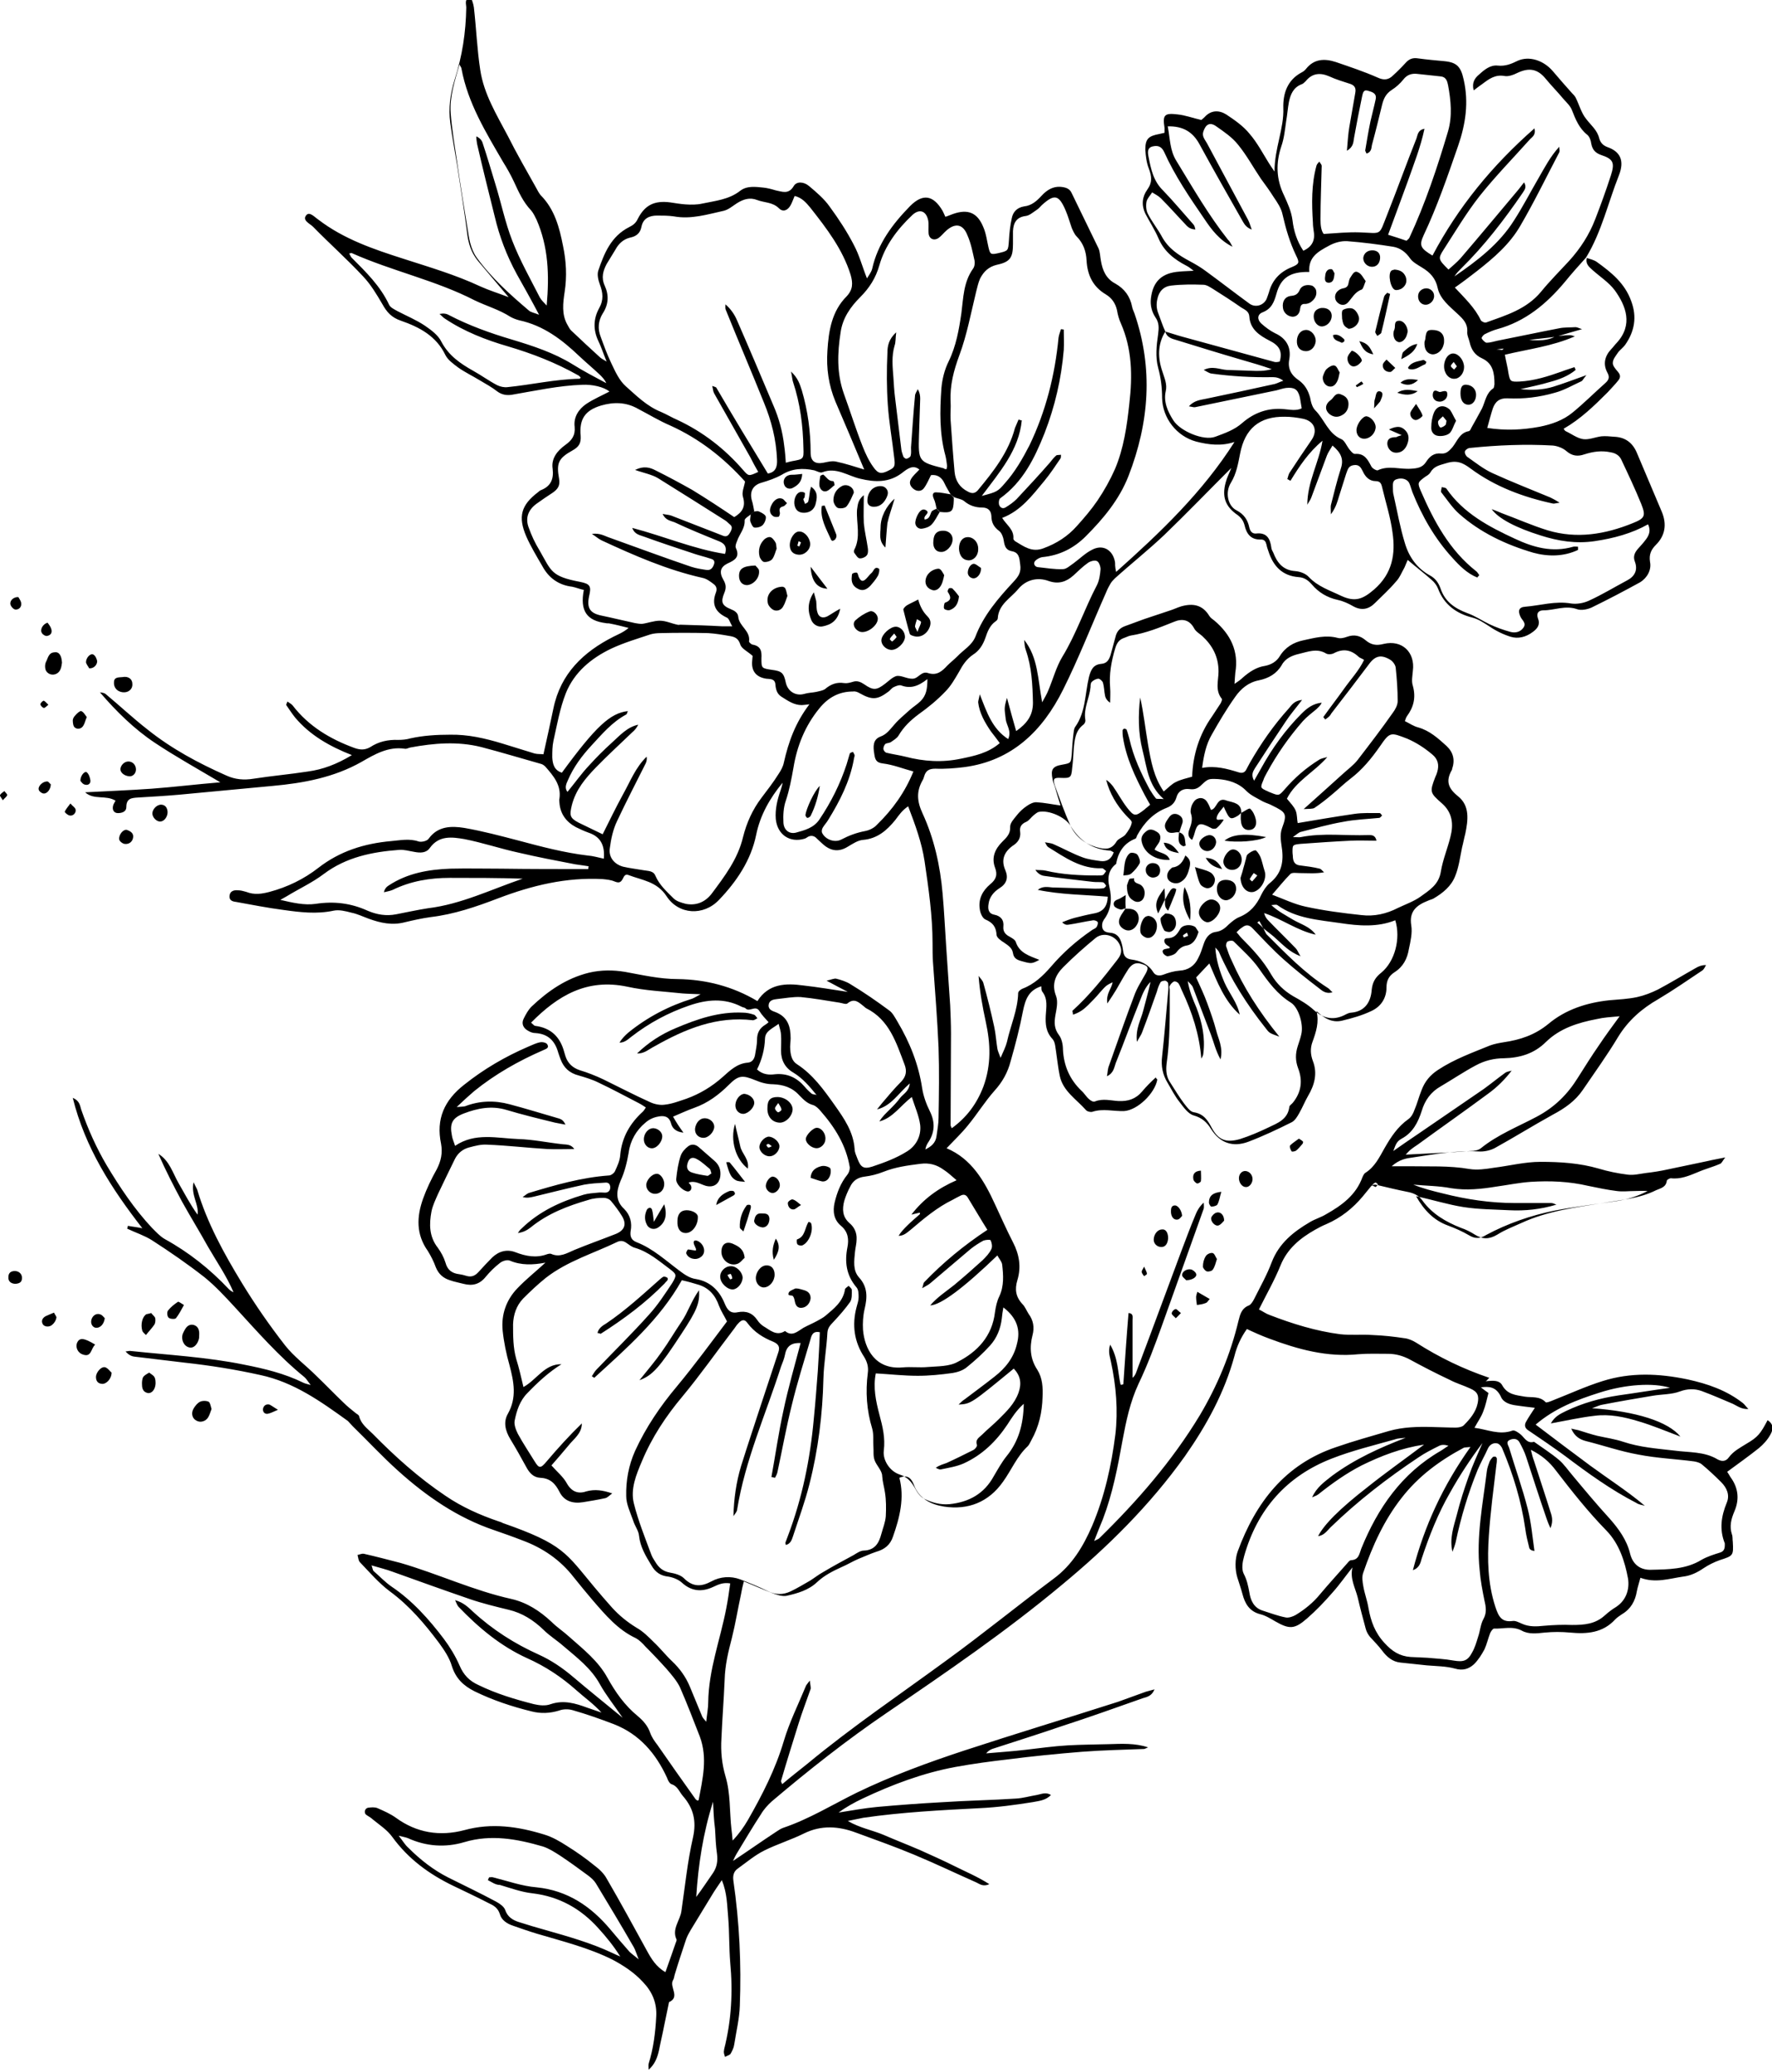 <svg xmlns="http://www.w3.org/2000/svg" viewBox="0 0 443.1 518.1"><path d="M370.2 346.8c.6.5 1.3 1 2 1.5-.4 1.5-.7 3.1-1.3 4.6-.5 1.4-1.4 2.6-2.2 4.1 3.2.4 6.2 1.9 9.5.7.5-.2 1.5.5 2.1 1 1 .9 1.6 2.3 3.3 1.8 2.1 1.5 4.3 2.9 6.2 4.5 1.3 1.1 2.3 2.6 3.5 4 3 3.6 6 7.2 9.2 10.7 2.3 2.6 4.3 5.4 5.1 8.7.7 2.9 2.7 4.2 5.3 4.1 4.3-.1 8.7-.1 12.6-2.5 1.4-.8 3-1.3 4.6-1.8 1-.3 1.2-1 1.2-1.9v-.4c-1.4-3.5-.9-6.8.5-10.2.8-1.9 0-3.7-1.4-5.1-1.6-1.6-3.2-3.1-4.9-4.5-.5-.4-1.3-.6-1.9-.7-4.6-.6-9.3-.8-13.9-1.7-4.5-.8-8.8-2.3-13.2-3.4-1.5-.4-2.8-1.2-3.6-3.1.8.2 1.3.3 1.8.4 1.6.5 3.1 1 4.7 1.4 2.2.5 4.4.8 6.5 1.5 4.2 1.4 8.5 1.7 12.8 2.2 3.7.5 7.5.2 10.8 2.2 1.1.6 2.1.5 2.8-.5 1.2-1.6 2.8-2.4 4.4-3.4 2.9-1.7 3.5-2.5 5.3-5.9 1.6 1 1.4 2.4.7 3.6-.7 1.3-1.8 2.5-2.9 3.4-2.5 2-5.2 3.9-7.9 5.9.3.5.6.9.8 1.3 2 2.7 2.3 5.6 1 8.6-.8 1.9-1.3 3.7-.6 5.8.2.5.1 1.2.2 1.8.2 3.5.1 3.5-3.3 4.6-1.4.5-2.8 1.2-4 2-1.6 1.1-3.3 1.9-5.1 2.1-3.5.5-6.9 1.7-10.7.3-.3 1.2-.7 2.3-.9 3.4-.4 2.4-1.5 4.4-3.7 5.7-.6.4-1.2.8-1.7 1.3-3.1 3.4-7.1 3.7-11.3 3.3-2.1-.2-4.2-.2-6.3 0-2 .2-4 .5-5.8-.5-2.3-1.2-4.6-.4-6.9-.5-.3 0-.8.7-1 1.2-.5 1.3-.8 2.7-1.4 4-.7 1.3-1.5 2.6-2.6 3.7-1.3 1.2-2.8 1.7-4.8 1.1-2.2-.6-4.6-.6-7-.8-2.2-.2-4.4-.5-6.6-.7-2-.2-3.4-1.4-4.6-3-.9-1.2-2-2.3-3-3.4-.5-.6-.9-1.3-1.1-2.1-.7-2.6-1.4-5.2-2-7.8-.6-2.4-2-4.7-1.3-7.5-1.7 2.1-3.2 4.3-5 6.3-2 2.3-4.1 4.5-6.4 6.5-3.1 2.7-4.4 2.7-7.9.7-1.2-.7-2.5-1.5-3.8-1.8-2.7-.7-3.8-2.7-4.4-5-.4-1.5-.9-2.9-1.3-4.2-.6-2-.6-4.6.1-6.5 4.5-12.2 11.8-21.8 24.7-26.1 4.3-1.5 8.7-2.7 13.1-4 3.5-1 7.2-1.1 10.8-1 1.2 0 2.3.1 3.5.1 1.5 0 3.5.3 4.4-.5 1.5-1.5 3-3.2 3.5-5.5.4-1.9 0-2.9-1.8-3.7-1.7-.8-3.5-1.3-5.2-2.2-3.4-1.6-6.7-3.3-10-5.1-1.7-.9-3.5-1.4-5.4-1.4-2.5 0-4.9-.1-7.4.1-7.8.8-15.1-1.2-22.3-3.9-1.9-.7-3.7-1.5-5.6-2.4-1.5 2.1-2.5 4.3-3.1 6.7-2.5 9.2-7 17.4-12.4 25.1-8.7 12.2-19.3 22.7-30.8 32.2-13.9 11.6-28.8 21.8-43.8 32-10 6.8-19.5 14.3-28.7 22.1-1 .9-2 2-2.7 3.2-2.1 3.2-4.1 6.6-6.1 9.9-.3.5-.5.9-.9 1.8 3.9-2.6 7.3-5 10.8-7.3.6-.4 1.2-.8 1.8-1 6.5-2.2 12.3-5.8 18.4-8.8 8.7-4.2 17.7-7.5 26.8-10.5 12.8-4.2 25.7-8.1 38.5-12.2 2.3-.8 4.6-1.7 6.9-2.5.6-.2 1.2-.3 2.2-.6-.7 1.7-1.9 1.9-2.9 2.2-6.8 2.4-13.5 4.8-20.3 7-5.8 2-11.6 3.8-17.4 5.7-.5.2-1 .5-1.5 1.1 3.3-.3 6.6-.5 9.9-.9 3.5-.4 7-.9 10.5-1.1 3.4-.2 6.8-.2 10.2-.3 3.3-.1 6.6-.3 9.9.8-.3.1-.6.3-1 .4-5.2.2-10.3.3-15.5.7-6.2.5-12.3 1.1-18.5 1.9-4.4.5-8.8 1.1-13.2 1.9-8.1 1.5-15.8 4.4-23.2 7.9-2.1 1-4.1 2.1-6 3.5 3.2-.5 6.4-1.1 9.6-1.4 5.5-.5 11-.9 16.5-1.2 6.1-.4 12.2-.5 18.3-.9 1.7-.1 3.4-.6 5.2-.9 1.1-.2 2.2-.8 3.5 0-1.3 1.4-3.1 1.5-4.6 1.8-4.4.7-8.8 1.3-13.2 1.5-9.7.5-19.4 1-29.1 2.4-1.1.2-2.3.5-3.9.8 3.1 1.8 6.2 2.3 9 3.5 3 1.3 6.1 2.5 9.1 3.8 2.9 1.3 5.8 2.6 8.6 4s5.7 2.6 8.7 4.5c-1.5.7-2.4 0-3.2-.4-5.2-2.3-10.4-4.8-15.7-7-4.8-2-9.6-3.7-14.5-5.5-4.3-1.6-8.6-1.9-12.9.2-3.2 1.6-6.8 2.7-10 4.3-2.4 1.2-4.5 3-6.6 4.5-1 .7-1.3 1.7-1.1 3.1 1.5 10.3 2 20.8 1.6 31.2-.1 3.2-.9 6.5-1.4 9.7-.1.8-.5 1.6-.9 2.3-.3.4-.9.5-1.4.8-.1-.4-.3-.8-.3-1.3 0-.2.1-.5.1-.7 1.8-7.1 2.2-14.3 1.5-21.6-.3-3.7-.2-7.5-.5-11.2-.3-3-.2-6-1.6-9.4-1 1.5-1.8 2.6-2.5 3.8-1.8 2.9-3.5 5.8-5.3 8.7-.4.7-.8 1.4-1.1 2.2-1 3-2 6-2.9 9-.1.5-.2 1-.4 1.3-1 1.7 1.9 4.2-1 5.5-.4 1.9-.8 3.9-1.2 5.8-.4 2.1-.9 4.1-1.3 6.2-.4 1.8-1 3.5-2.6 4.9 0-.5-.1-1 0-1.5 1.2-3.8 1.7-7.8 1.9-11.8.2-3.4-1-6.2-3.3-8.6-2.2-2.4-4.8-4.1-7.6-5.6-6-3-12.5-4.6-18.9-6.5-2-.6-4-1.3-6-2-1.5-.5-2.9-1.4-3.3-2.9-.5-1.6-1.6-2.2-2.9-2.8-2.9-1.5-5.9-2.9-8.8-4.3-6-2.9-11.2-6.7-15.2-12.2-1.3-1.8-3.2-3-4.9-4.4-.5-.5-1.2-.8-1.7-1.2-.5-.5-.3-1.5.5-1.7.8-.1 1.7-.2 2.4.1 1.6.7 3.2 1.4 4.6 2.4 5.2 3.8 11 4.7 17.1 3.1 6.9-1.9 13.5-.9 20 1.1 2 .6 3.9 1.7 5.6 2.8 2.4 1.5 4.7 3.1 6.9 4.9 1.2.9 2.4 2 3.1 3.3 3.5 6 6.8 12.1 10.1 18.1 1.1 2 2.3 4 4.6 5.3.9-2.6 1.8-5 2.6-7.4.1-.2.2-.5.2-.7-1.3-2.7.9-4.8 1.2-7.2.9-6.1 1.5-12.3 2.9-18.4.9-4.1.1-7.3-2.5-10.3-.9-1-1.3-2.5-2.9-3-.5-.2-.9-1-1.1-1.6-2.8-6.1-6.9-10.9-13.3-13.4-3.4-1.3-6.8-2.5-10.3-3.5-1-.3-2.4-.3-3.4.1-2.3.7-4.6.8-6.9.2-4.9-1.2-9.7-2.8-14.2-5-2.8-1.4-4.7-3.2-5.7-6.3-.6-2.1-1.9-4-3.2-5.8-3.6-4.8-7.4-9.3-12.3-12.9-2.8-2.1-5.1-4.8-7.5-7.3-.4-.4-.4-1.2-.6-1.8.5-.1 1.1-.4 1.6-.3 3.1.7 6.1 1.5 9.2 2.3 9.3 2.7 18.2 6.9 27.7 9 3.9.9 7.1 3 10 5.7 1.4 1.4 3.1 2.5 4.5 3.8 3.5 3.1 7.2 6 9.5 10.2 2 3.6 4.3 6.9 7.6 9.6 1.3 1.1 2.5 2.4 3.1 4.2.4 1.1 1.1 2.1 1.8 3 3.1 4.5 6.3 9 9.5 13.5.1.2.4.3.5.4.1 0 .3-.1.3-.1 1-5.3 2.3-10.5.3-15.9-1.6-4.1-3.2-8.3-5-12.4-.8-1.6-2.1-3.1-3.3-4.5-1.7-1.9-3.5-3.8-5.3-5.6-.7-.8-1.5-1.6-2.4-2.1-4.5-2.1-7.6-5.8-10.8-9.5-1.6-1.9-3.2-3.8-4.7-5.7-3.4-4.4-7.8-7.4-13-9.3-2.3-.9-4.6-1.7-6.9-2.5-9.2-3.1-17-8.5-24.1-14.9-3.9-3.5-7.5-7.4-11.3-11.1-.4-.4-.8-.9-1.2-1.3-6.8-4.9-13.5-9.7-21.9-11.5-6.3-1.4-12.6-2.4-19-3.1-4.2-.5-8.4-1-12.5-1.5-.8-.1-1.5-.5-2.2-1.3.5 0 .9-.2 1.4-.1 9.4 1 18.9 1.5 28.2 3.4 5.1 1 10.1 2.2 14.8 4.5.4.2.8.3 1.9.6-.8-1-1.1-1.6-1.6-2-6.4-5.2-11.8-11.4-17.4-17.5-2.4-2.6-4.8-5.2-7.5-7.4-4.2-3.3-8.7-6.4-13.2-9.3-1.9-1.2-4.1-1.9-6.2-2.9.1-.2.1-.5.2-.7 1 .2 2.1.3 3.6.6-7.7-9.9-14.3-20.1-17.4-32.6 1.7.7 1.8 1.9 2.1 2.9 1.7 4.9 3.8 9.6 6.4 14 3.3 5.5 6.9 10.9 11.3 15.6 1 1 2 2.1 3.2 2.8 6 3.3 11.3 7.5 16 12.5.3.3.7.6 1.2.8-1.7-4-4.2-7.6-6.4-11.4-2.1-3.8-4.4-7.5-6.5-11.3-2.1-3.9-4.1-7.8-5.9-11.9 2.8 1.7 3.6 4.8 5.1 7.4 1.5 2.6 2.9 5.3 4.7 7.8.4-2.6-1.7-4.8-1-8.1l.9 1.8c2.5 8.4 6.7 16 11.2 23.4 3.3 5.4 6.9 10.6 10.8 15.6 2.2 2.8 5.2 5 7.8 7.6 2.3 2.2 4.5 4.5 6.8 6.7.9.9 1.9 1.7 2.9 2.5.3.3.9.5 1 .9.5 2 2.1 3.1 3.4 4.4 5.6 5.7 11.5 11 18.2 15.5 4.1 2.8 8.6 4.8 13.3 6.4.3.1.7.2 1 .4 15.2 5.3 15.8 7.5 22.9 16 1.4 1.7 2.9 3.4 4.4 5.1 1.8 2 3.9 3.7 6.2 5.1 1.6.9 3 2.3 4.3 3.6 1.6 1.5 3 3.3 4.6 4.8 1.9 1.8 3.4 3.9 4.4 6.3 1 2.5 2.1 5 3.1 7.5.2.4.5.7 1 1.3.2-1.9.5-3.4.5-4.9.1-8.1 3-15.6 4.5-23.4.4-2 .7-4.1 1-6.3-1.8-.3-3 .3-4.3.9-2.8 1.3-5.4 1.1-7.8-1.1-.9-.8-2.2-1.3-3.4-1.5-2-.2-3.3-1.2-4.2-2.8-1.4-2.3-2.8-4.6-3.1-7.4-.1-1.3-1.1-2.5-1.5-3.9-.7-2-1.7-4-1.7-6-.1-3.9.6-7.7 2.2-11.3 2.7-5.9 6.3-11.2 10.5-16.2 4.4-5.3 8.5-10.9 12.5-16.2-.7-1.4-1.5-2.6-2-3.9-.9-2.6-2.5-4.5-5.2-5.3-1.3-.4-2.7-.8-4.1-1.1-5.5 9.8-13.8 17-21.9 24.4-.2-.1-.4-.3-.6-.4.4-.6.7-1.2 1.2-1.7 4.4-4.6 8.9-9 13.1-13.7 2.2-2.4 4-5.2 5.8-7.9 1.2-2 1.1-2.2-.6-3.5-2.7-2-5.3-4.3-8.7-5.3-.8-.2-1.5-.8-2.1-1.2-.7-.5-1.4-.7-2.3-.3-6 2.9-12.5 4.8-17.9 9-2 1.6-3.9 3.4-5.7 5.2-1.7 1.8-2.4 4-2.5 6.4 0 2.9 0 5.9.8 8.7.7 2.2 1.2 4.5 1.8 7 3.3-1.8 5.3-5.8 9.5-5.7-3.2 2-5.9 4.5-8.5 7.2-1.9 1.9-2.7 4.4-3.2 6.9-.2 1 .3 2.3.8 3.3 1.3 2.4 2.8 4.6 4.2 6.9 1.1 1.8 1.5 1.8 3 0 2.8-3.3 5.7-6.5 8.8-9.5 0 2.6-2.1 3.9-3.4 5.6-1.4 1.7-2.9 3.4-4.2 4.9 1.4 1.6 2.9 2.8 3.8 4.4 1.2 2.2 2.9 2.8 4.9 2.1 2.2-.6 4.1-.3 6.5.5-.7.5-1.2 1.1-1.8 1.2-1.8.4-3.7.7-5.5 1-2.5.4-4.7-.2-5.9-2.6-1-2-2.3-3.4-4.8-3.5-1.7-.1-2.7-1.2-3.5-2.7-1.3-2.4-2.6-4.7-4-7-1.2-2-1.8-4.2-.6-6.3 2.3-4.1 1.5-8 .4-12.2-.8-2.8-1.4-5.7-1.7-8.6-.4-4 .9-7.7 3.7-10.6 2.1-2.2 4.5-4.1 7-6.4-3.1.6-6.1.7-8.9-.5-.7-.3-1.9.1-2.5.6-1.3 1-2.5 2.2-3.5 3.4-1.5 1.9-3.3 2.4-5.6 1.8-1.1-.3-2.3-.5-3.4-.9-1.6-.5-2.8-1.5-3.5-3.2-.5-1.4-1.2-2.8-2-4.1-3-4.2-2.8-8.6-1.2-13.1.9-2.5 2.1-5 3.4-7.3 1.1-2.1 1.5-4.1 1.1-6.4-1.3-6.2.8-10.9 5.8-14.8 4.9-3.9 10.2-7 16-9.5 1-.4 1.9-.9 3-1.1.6-.1 1.6.1 1.8.6.5.9-.5 1.1-1.1 1.4-6.2 2.7-12 6-17.2 10.2-1.3 1.1-2.6 2.3-4.4 4 1.2-.1 1.7-.1 2.1-.2 3.6-1.4 7.4-1.5 11.1-.5 4.2 1.1 8.3 2.4 12.5 3.6.6.2 1.1.6 1.5 1.5-.9-.2-1.7-.3-2.6-.5-4.1-1-8.2-2-12.2-3.2-3.7-1.1-7.2-.4-10.6.9-2.9 1.1-3.6 2.5-3 5.5.1.8.5 1.6.8 2.6 5-3.4 10.5-1.9 15.8-1.7 3.7.1 7.4.9 11.1 1.3 1 .1 2.1 0 2.9 1.2-2.3 0-4.5.1-6.7 0-5-.3-10-.9-15.1-1.1-1.5-.1-3 .3-4.5.7-1.5.4-2.7 1.3-3.5 2.8-1.4 2.9-2.9 5.9-4.3 8.9-.6 1.4-1.3 2.8-1.6 4.3-.6 3.2-.6 6.3 1.6 9.1.8 1.1 1.5 2.4 1.9 3.7.5 1.9 1.7 2.7 3.5 2.9.6.1 1.1.2 1.7.4 1.3.4 2.2 0 3.1-1 1.1-1.2 2.2-2.4 3.4-3.6 1.7-1.6 3.7-2.1 5.8-1.3 2.6 1 5.2 1.5 7.9.5.3-.1.8-.2 1-.1 2.2 1 4-.2 5.9-1 3.4-1.4 6.8-2.6 10.1-3.9 2.4-.9 3-2.5 1.7-4.6-.8-1.3-1.7-2.5-2.7-3.7-.4-.5-1.2-.8-1.8-.8-1.3 0-2.6.1-3.8.5-5.2 1.5-10.2 3.4-14.5 6.9-.9.7-1.8 1.2-3.2 1.4.3-.4.5-.8.9-1.1 4.4-4.3 9.8-6.8 15.6-8.5 1.1-.3 2.3-.4 3.5-.5.6-.1 1.2 0 1.8 0 .8 0 1.3-.5 1.3-1.3 0-.9-.5-1.3-1.3-1.2-1.8.1-3.5.2-5.2.5-4.2.9-8.4 2-12.6 3-.9.2-1.7.4-2.8.1.5-.3 1-.8 1.5-1 6.6-2 13.2-3.9 20.1-4.4.5 0 1.3-.6 1.5-1.1.6-1.3 1.2-2.6 1.3-4 .4-4.5 2.5-8 5.7-10.9.2-.2.4-.5.7-1-.6-.4-1.2-.8-1.8-1.1-3.3-1.7-6.6-3.5-10-5.1-1.6-.8-3.3-1.3-5-1.8-2.3-.6-3.7-1.9-4.5-4-.2-.5-.4-1.1-.6-1.7-.8-2.9-2.5-4.7-5.7-4.9-.6 0-1.2-.2-1.7-.5-1.4-.7-1.9-1.9-1.2-3.2.5-1 1.1-2.1 1.9-2.9 4.1-3.9 8.7-7.1 14.4-8.5 3-.7 6-.7 9-.2 4.4.8 8.7 1.8 13.2 1.8 7 .1 13.7 1.8 19.9 5.5 2.8-4.4 7.1-4.5 11.5-3.9 3.6.4 7.1 1 11.1 1.6-1.8-.9-3.2-1.7-5.3-2.8 1.3-.3 1.9-.6 2.4-.5 1.2.3 2.5.7 3.6 1.4 3.3 2 6.5 4.2 9.6 6.5.9.6 1.5 1.8 2.1 2.8 3.1 5.2 5.3 10.7 6.2 16.7.3 1.9 1 3.9 1.9 5.7 1.4 2.8 1.3 5.4-.5 8-.3.5-.5 1-.6 1.6 1.4-.7 2.6-1.6 2.8-3.4.2-1.5.5-3 .5-4.5.1-5.9.2-11.7 0-17.6-.3-7.1-.9-14.3-1.4-21.4-.1-1.5-.1-3-.1-4.6 0-6.9-1-13.8-2-20.6-.7-4.6-2.3-9-4.1-13.7-1.5 1-2.3 2.2-3.2 3.4-2.1 2.6-4.5 4.7-8.1 5-1.3.1-2.6 1-3.8 1.7-2.4 1.5-4.5 1-6.4-.8-.4-.4-.9-.8-1.3-1.2-.6-.7-1.4-.9-2.2-.5-.3.2-.6.4-.9.5-3.7 1.1-6.8-1-7.2-4.9-.2-2.5.4-4.9 1.2-7.2.2-.6.4-1.2.5-1.9-3.2 3.9-5.6 8.1-6.6 13-1.3 6.4-4.9 11.7-9.3 16.3-3.9 4.1-10.1 3.7-13.1-.9-2.4-3.7-6.1-4-9.5-5.3-.9-.4-1.2.4-1.5 1-.5.9-1 1-2 .6-.9-.4-2-.5-3-.6-9.1-.5-17.7 1.6-26.1 4.8-5.5 2.1-11 4-16.9 4.7-2.2.3-4.4.8-6.5 1.3-3.1.8-6 .2-9-.9-1.4-.5-2.8-1.2-4.3-1.5-1.5-.4-3.1-.8-4.5-.5-4.2.9-8.4.4-12.6-.2-3.9-.5-7.9-1.3-11.8-2-.9-.1-1.7-.4-1.6-1.5.1-1.2 1.1-1.5 2.1-1.4.7 0 1.4.2 2.1.4 2 .8 3.9.5 5.8 0 4.5-1.2 8.6-3.2 12.2-6 5.4-4.2 11.5-6.1 18.2-6.7 2.3-.2 4.6-.7 6.9.1.7.2 2.1-.1 2.5-.7 2.3-3.2 5.7-3.2 8.9-2.7 4.6.8 9.1 2 13.7 3.2 5.6 1.5 11.3 3 17.1 3.7 1.4.1 2.7.5 4.1.8.3-3.3-.8-5.5-3.8-6.5-1.1-.4-2.2-.9-3.2-1.4-2.4-1.3-3.9-3.3-4.1-6.1 0-.4-.1-.7 0-1 .5-3.4-1.5-5.7-3.5-8-.3-.3-.7-.6-1.1-.7-5-1.4-9.9-2.9-14.9-4.2-5.9-1.5-11.9-1-17.8.1-.5.1-.9.4-1.4.3-4.1-.6-7.5 1.4-10.8 3.3-6.9 3.9-14.5 5.3-22.2 6-7.8.7-15.6 1.5-23.4 2.2-3.4.3-6.8.5-10.2.7-1.7.1-3 .2-3 2.4 0 1.1-1 1.5-2.1 1.5-1 0-1.5-.8-1.2-1.9.1-.4.4-.8.6-1.2-2.4-1.5-5.4-.1-7.6-2.1 5.5-.3 11-.5 16.6-.9 5.5-.4 11.1-1.1 17.2-1.6-5.9-3.5-11.3-6.5-16.4-9.9-5.1-3.4-9.6-7.8-13.7-12.6.5.1 1 .1 1.4.4 3.5 2.9 6.9 6.1 10.5 8.9 6 4.8 12.7 8.4 19.7 11.5 2.2 1 4.4 1.2 6.8.8 4.5-.7 9.1-1.1 13.6-1.8 3.7-.5 7.2-1.8 11-4.1-5.6-2.2-10.5-5-14.2-9.4-.8-1-1.5-2.1-2.2-3.1-.1-.1.1-.4.3-.9.5.4 1 .6 1.3 1 4 5.2 9.4 8.4 15.4 10.6 1.4.5 2.6.6 4-.2 2.1-1.4 4.5-1.9 7-1.8 1 0 2.1-.1 3.1-.4 3.2-.7 6.5-.9 9.8-.9 4.5-.1 8.8.9 13.1 2.2 2.7.8 5.4 1.7 8.1 2.5.8.2 1.6.1 2.2.2.9-4 1.7-7.7 2.5-11.5 1.8-8.7 7.5-14.1 15-17.9 1.2-.6 2.5-1.1 3.8-2.2-1.6-.4-3.1-.8-4.7-1.1-.3-.1-.7 0-1-.1-4.8-.6-6.5-3.1-5.5-8.3-1-.2-1.9-.6-2.9-.8-3.4-.4-5.9-2.2-7.5-5.2-1.4-2.4-2.9-4.9-4-7.4-2.1-4.9-1.3-7.8 2.9-11 .3-.2.5-.5.9-.6 2.4-1 3.1-2.8 2.8-5.3-.4-2.6 1.2-4.5 3.1-5.9 1.7-1.2 2.6-2.4 2.4-4.6-.3-2.4 1-4.4 2.9-5.7 1.8-1.2 3.9-2.1 5.8-3.1-1.4-1.2-4.4-1.8-6.7-1.7-6 .2-11.8 1.5-17.7 2.5-1.3.2-2.5 0-3.6-.8-1.4-1.1-2.9-1.9-4.4-2.8-1.8-1.1-3.7-2-5.4-3.2-1.2-.9-2.6-1.9-3.2-3.1-2.3-4.8-6.5-7-11.1-8.6-2.4-.8-3.6-2.2-4.7-4.2-1.4-2.4-2.9-4.9-4.8-6.9-4-4.3-8.4-8.2-12.5-12.4-.8-.8-2.8-1.6-1.7-2.9.8-1 2.1.5 3 1.1 6.4 4.9 13.8 7.4 21.3 9.8 6.5 2.1 13 4 19.2 6.9 2.2 1 4.5 1.7 7.1 2.7-2.7-3.2-5.2-6.1-7.7-9.1-1.7-2.1-2.4-4.4-2.7-7.1-.7-5.5-1.6-10.9-2.4-16.3-.6-3.7-1.3-7.4-1.8-11.1-.5-3.6 0-7.3 1.1-10.8 1.9-5.9 2.8-11.8 2.9-18 0-.9-.6-2.3 1.1-2.4.2 0 .7 1.5.8 2.3.6 5.2.8 10.5 1.6 15.7.9 6 4.1 11.2 6.9 16.5 2.2 4.4 4.7 8.7 7.1 13 .3.6.7 1.3 1.1 1.8 3.5 3.5 4.7 8.1 5.6 12.7.8 3.8 1 7.6.4 11.5-.4 2.7-.8 5.6.7 8.2.3.5.5 1 .9 1.4 2.4 2.3 4.8 4.5 7.2 6.7.3.3.7.5 1.7 1.1-.9-2.2-1.4-3.8-2.1-5.2-1.3-2.8-1.2-5.5.2-8.1 1.2-2.1 1-3.9.2-6-.4-1.1-.7-2.4-.4-3.4 1.5-4.4 3.2-8.6 7.7-10.9 1-.5 1.7-1 2.2-2.1 1.8-3.5 4.2-4.6 8.1-4.1 1.3.2 2.5.4 3.8.5 1.4.1 2.9.1 4.2-.2 3.3-.7 6.7-1 9.5-3.2 1.7-1.3 3.8-1 5.8-.8 1 .1 2.1.4 3.1.7 1.6.3 3.2 1.1 4.5-1.1.7-1.2 2.5-1.1 3.8 0 1.9 1.6 3.8 3.2 5.2 5.2 2.2 3 4.3 6.2 6 9.5 1.4 2.6 2.1 5.4 3.3 8.4.5-.8 1.1-1.6 1.3-2.4 1.4-6.3 5.1-11.2 9.5-15.7 3.2-3.2 5.8-2.7 8.1 1.2.2.4.4.8.7 1.5.7-.2 1.3-.5 1.9-.7 3.7-1.3 6.1-.4 7.6 3.3.7 1.6.9 3.4 1.3 5.1.4 1.7.6 1.8 2.4 1.4 2.6-.6 2.5-.6 2.7-3.2.1-1.8.3-3.7.7-5.5.3-1.6 1.3-2.7 3.1-3 1.9-.2 3.2-1.4 4.4-2.7 1.2-1.3 2.7-2.3 4.6-2.2 1.3.1 2.4.4 2.9 1.6 2.2 4.6 4.5 9.2 6.7 13.8.4.9.4 2.1.6 3.1.4 2.4 1.3 4.5 3.6 5.7 2.3 1.3 3.7 3.2 4.2 5.8.1.6.4 1.1.6 1.7 4.7 13.7 3.7 27.2-1.5 40.6-2.3 5.9-6.3 10.7-10.7 15.1-3 3-6.6 4.8-10.9 5.2-.6.1-1.3.5-1.7.9-.6.6-.2 1.5.6 1.6 2.1.2 4.2.6 6.3.5.9 0 1.8-.9 2.7-1.5 1.5-1.1 2.9-2.5 4.5-3.3 2.7-1.5 5.2-.1 5.8 2.9.1.5 0 .9.1 1.4 0 .3.1.6.2 1.2 11.1-9.9 21.6-19.9 29.6-32.5-3.3 1.1-6.5.7-9.6-.1-4.8-1.3-8.4-5.8-8.5-10.9 0-2.6-.3-5-1-7.6-.7-2.6-.4-5.6 0-8.3.2-1.6.3-2.9-.7-4.3-.9-1.4-1.3-3-1.1-4.7.5-4.3 2.8-6.4 7.2-6.7.9-.1 1.8-.1 3.5-.2-.9-.7-1.3-1-1.7-1.2-3.1-1.6-5.7-3.6-7.1-6.9-.9-2.1-2.2-4.1-3.3-6.2-1-2.1-.8-4.2.5-6 1.3-1.8 1.1-3.3.4-5.2-.6-1.5-.8-3.2-.9-4.8 0-2.7.8-3.4 3.5-3.9.4-.1.9-.2 1.3-.3V32c-.5-3.2-.1-3.8 3.2-3.4 2 .2 3.8.9 6 1.4.1-.1.5-.4.8-.7 1.6-1.8 3.6-1.8 5.4-.7 2.1 1.4 4.3 2.9 5.9 4.9 1.9 2.2 3.3 4.9 4.8 7.3.3.5.6.9 1.4 2.1 0-5.9 2.4-10.7 2.2-15.9-.1-3.6 1-7 4.6-8.9.4-.2.8-.5 1.1-.9 2-2.5 4.6-2.6 7.4-1.7 3.5 1.2 7.1 2.4 10.5 3.9 1.5.7 2.7.6 3.8-.5 1.1-1 2.2-2.1 3.2-3.2.9-1 1.8-1.3 3.1-1.1 2.2.3 4.4.5 6.6.7 3.1.3 4.1 1.4 4.8 4.6 1.3 5.7.5 11.1-1.4 16.6-2.6 7.5-5.2 15.1-8.6 22.3-1.2 2.6-.8 3.3 2.2 5.1 6.4-12.1 14.9-22.5 25.5-31.8.4 1.6-.5 2.1-1.1 2.7-4.2 4.7-8.7 9.3-12.6 14.2-3.3 4.2-6.1 8.9-9 13.4-1.5 2.3-1.3 2.5 1.2 5 1-.9 2.1-1.8 3-2.8 4.9-5.7 9.7-11.5 14.5-17.2.4-.5.8-1 1.4-1.8.8 1.3 0 2-.4 2.7-4.6 6.7-9.5 13.1-15.3 18.8-.6.6-1.2 1.2-1.7 2 5.7-3.9 11.2-8.1 14.9-14 2.2-3.4 4.1-7.1 6.2-10.7 1.5-2.6 2.9-5.3 5.1-7.7 0 .5.2 1 0 1.4-3.2 6.1-6.2 12.3-9.7 18.3-2.7 4.7-6.7 8.1-10.9 11.4-1.8 1.4-3.5 2.7-5.5 4.1 2.4 2.6 5 5 6.5 8.2.2.3 1 .7 1.4.5 5-1.8 10-3.3 13.6-7.6 2.2-2.7 4.7-5.2 7.1-7.8 2.8-3.1 5-6.5 6.5-10.4 1.4-3.6 2.7-7.2 3.9-10.9 1-3.1.7-4.1-2.3-5.1-1.5-.5-2.3-1.3-2.6-2.9-.1-.8-.4-1.7-1-2.2-2-1.6-2.9-3.8-3.8-6.1-.4-1.1-1.3-1.9-2.1-2.8-1.4-1.7-3-3.3-4.4-5-2-2.5-4.1-3-7.1-1.6-1 .5-2.3 1-3.3.8-2.3-.4-3.8.7-5.4 1.9-.7.5-1.4 1-2.3 1.7-.5-2 .3-3.1 1.4-4 1.3-1.2 2.8-2.4 4.6-2.2 1.9.2 3.4-.4 5-1.2 2.9-1.3 6.5-.1 8.8 2.6 1.6 1.9 3.2 3.7 4.8 5.5.3.3.7.7.9 1.1.9 1.8 1.4 3.8 2.6 5.3 1.2 1.6 2.8 2.8 3.3 4.9.3 1.1 1 1.8 2.1 2.2 3.1 1.1 4.3 3.3 2.8 7.1-2.7 6.8-4.3 14.1-8.2 20.5-1.8 2-3.6 4-5.3 6.1-4.6 5.5-9.9 9.9-16.9 11.8-1.1.3-2.2.8-3.2 1.3-.3.2-.8.8-.7 1 .2.4.8 1 1.2 1.1.9 0 1.8-.3 2.7-.5 5.1-1 10.2-2.1 15.4-3.1 1.4-.3 2.8-.2 4.2-.3.4 0 .9.3 1.6.5-2.5.7-4.5 1.3-6.5 1.9-2.2.3-4.5.5-6.7.8 2.3.2 4.6.2 6.6-.9 1.2-.1 2.3-.3 3.5-.3.5 0 .9.2 1.3.3-5.7 2.5-11.7 3.2-17.5 4.6.3 1.7.7 3.1.9 4.6.4 2.1.5 2.2 2.8 2.1 3.7-.2 7.1-1.3 10.5-2.5 1-.4 2.1-.7 3.2-1.1.1.2.2.4.3.7-1.8 1.5-4.1 2.4-6.4 3-2.3.7-4.8 1.2-7.4 1.8 2.9.3 5.6.2 8.2-.6s5.2-1.8 8.3-2.9c-.7.8-.9 1.3-1.2 1.5-2.2 1-4.4 2.3-6.7 2.9-3.8 1.1-7.8 1.6-11.8 1.4-2-.1-3.1.8-3.7 2.5-.5 1.5-.9 3.1-1.4 4.9 4.6.7 8.8.5 13.1-.3 3-.6 5.9-1.6 8.3-3.6 2.8-2.3 5.4-4.9 8.1-7.3.9-.8 1.2-1.5.5-2.7-1.1-2.1-.6-4.1 1-5.8.5-.5.9-1.1 1.4-1.6 4.1-4.5 2.3-9.2-.5-13.1-1.5-2-3.7-3.4-5.6-5.1-.9-.8-1.8-1.6-1.4-3 .9.3 1.8.5 2.5 1 3.6 2.6 7 5.3 8.6 9.8 1.5 4 .8 7.6-1.5 10.9-.5.7-1.2 1.2-1.7 1.8-.6.9-1.4 1.8-1.4 2.7-.1.7.7 1.6 1.3 2.3.7.8.6 1.5 0 2.2-.8 1-1.7 1.9-2.6 2.9-3.4 3.4-6.8 6.7-11 9.1.2.3.3.5.5.6 1.5.7 2.9 1.8 4.4 2 1.4.2 3-.5 4.5-.7 1-.1 2.1 0 3.2.1 2.7.1 4.6 1.4 5.7 4 2.1 5 4.2 9.9 6.3 14.9 1.2 3 .8 5.8-1.5 8.1-1.2 1.2-1.8 2.4-1.5 4.3.4 2-.7 4-2.5 5.1-4 2.2-8 4.3-12.1 6.3-1.1.5-2.7.8-3.7.4-2.9-1-5.6.3-8.3.3-1.3 0-1.9.7-1.4 2.1.6 1.5-.2 2.5-1.3 3.3-1.7 1.3-3.7 1.8-5.6 1.2-1.9-.6-3.7-1.5-5.3-2.6-1.4-.9-2.7-1.8-4.3-2.2-3.9-1-7-3.2-8.5-7.2-.3-.8-.9-1.6-1.6-2.2-1.9-1.7-3.9-3.2-6-5-.2.5-.5 1.2-.8 1.9-.7 1.2-1.2 2.6-2.2 3.6-1.6 1.9-3.4 3.5-5.2 5.3-1.6 1.6-3.4 1.9-5.4.8-1.2-.7-2.5-1.3-3.9-1.6-2.7-.6-4.8-1.9-6.5-3.9-.9-1-1.8-1.7-3.3-1.8-4-.3-6.3-2.7-7.5-6.4-.2-.6-.4-1.1-.5-1.7-.2-.8-.5-1.3-1.4-1.3-2.5.1-3.6-1.4-4.1-3.6-.3-1.1-.8-1.8-1.7-2.5-3.1-2.1-4-4.6-3-8.2.3-1.2.9-2.3 1.4-3.6-5.7 5.7-11.1 11.3-16.7 16.7-4 3.8-8.3 7.2-12.4 10.9-.4.4-.8.8-1.1 1.3-.4.7-.8 1.4-1.1 2.2-3.6 8.1-6.8 16.4-10.8 24.4-5.1 10.2-12.7 17.7-24.6 19.3-2.4.3-4.9.5-7.3.4-1.6 0-2.4.5-2.8 1.9-.1.3-.2.7-.4 1-1.6 2.8-1.4 5.3 0 8.3 2.9 6.3 4.4 13.1 5 20 .4 4.4.6 8.9.9 13.3.3 4.9.7 9.8 1 14.7.1 2.3.2 4.7.2 7 0 7.6-.1 15.2-.1 22.9 0 .2.1.4.3.8 3.7-2.7 6.2-6 7.9-10.4 2-5.5 1.8-10.7.6-16.2-.8-3.7-1.5-7.5-1.8-11.5.4.6 1 1.1 1.2 1.8 1 3.6 1.9 7.2 2.7 10.9.4 1.8.5 3.7.8 5.5.1.6.4 1.2.8 2.3.7-1.6 1.3-2.8 1.6-4 .9-4.1 2.7-8 2.8-12.2 0-.4.6-.9 1.1-1.1 2.9-1.1 5.1-3.2 7.1-5.5 3-3.5 6.4-6.5 10.2-9.1.4-.3.9-.4 1.2-.8.2-.3.4-.9.3-1.2-.1-.3-.7-.5-1.1-.5-2.1.3-4.1.8-6.2 1.1-.5.1-1 0-1.6-.6 1-.4 2-.8 3.1-1.1 1.6-.4 3.2-.8 4.8-1.1 2.4-.4 3.4-1.8 3.5-4.2-5.9-.5-11.8-.5-17.5-1.7 1.2-1 2.5-.7 3.7-.6 3.5.1 7 .2 10.6.3.7 0 1.4 0 2.1-.1.3 0 .7-.6.7-.6-.2-.4-.5-.8-.8-.9-.8-.1-1.6 0-2.5-.1-4.1-.5-8.1-.9-12.2-1.5-.8-.1-1.6-.6-2.2-1.5.9.1 1.8 0 2.6.2 4.2 1 8.6 1.2 12.9 1.2.5 0 1 0 1.4-.1.3-.2.5-.6.8-1-.3-.2-.7-.7-1-.7-5.3.2-9.3-2.7-13.5-5.3-.3-.2-.4-.5-.8-1.2 1 .2 1.6.2 2.2.5 2.5 1.1 4.8 2.4 7.3 3.3 1.4.5 3 .7 4.4.9 1.6.2 2.7-.5 3.3-2.2-.3-.1-.5-.3-.8-.4-4.5-.3-7.7-2.4-10-6.2-1.3-2.2-5.4-4-7.9-3.5-.5.1-1 .6-1.4.9-.6.5-1.1 1.3-1.8 1.6-1.2.5-1.7 1.3-1.5 2.5.2 1.6-.6 2.7-1.9 3.5-2.2 1.6-2.9 3.6-1.8 6.1.8 1.9.3 3.4-1.5 4.5-1.4.9-2.5 2.2-2.7 3.9-.2 1.2-.1 2.4 1.4 2.7 1.6.3 2.5 1.3 2.3 3-.1 1.1.4 1.8 1.2 2.3.7.4 1.7.9 1.9 1.5.9 2.8 3.4 3.5 5.9 4.5-1.9 1-2 1-4.5.3-1.1-.3-1.9-.7-2.1-2-.2-1.3-1.2-1.9-2.2-2.6-.8-.5-1.8-1.2-1.9-1.9-.1-2-.9-3.1-2.8-3.9-.7-.3-1.3-1.6-1.4-2.6-.4-2.5.7-4.6 2.6-6.2 1.5-1.2 1.9-2.4 1.2-4.2-.9-2.5 0-4.6 1.8-6.4 1.1-1.1 2.1-2 2-3.8 0-1 1-2 1.7-2.9.7-.9 1.6-1.7 2.5-2.3.7-.5 1.7-1 2.5-.9 1.8.1 3.7.5 5.9.8-.5-1.5-.9-2.9-1.3-4.3-.2-.8-.6-1.5-.7-2.3-.5-2.4 0-3.2 2.4-3.6 2.2-.4 2.2-.4 2.4-2.6.1-1.6.2-3.3.4-4.9.1-.7.1-1.5.5-2 2.6-3.7 2.4-8.2 3.4-12.4.5-1.9 1.1-3.1 3-3.3 1.5-.1 2-1 2.4-2.2.4-1.5.8-2.9 1.2-4.4.3-1.4 1-2.3 2.3-2.8 1.6-.6 3.3-1.2 4.9-1.8l6.3-2.1c1-.3 2-.8 3-1.1 2.9-.8 5.3-.4 7 2.4.3.5.8.8 1.3 1.2 4 3.4 6.1 7.6 5.2 13-.1.8-.1 1.6-.2 2.8.9-.6 1.6-1.1 2.1-1.6 1.6-1.4 3.4-2.6 5.5-2.9 1.6-.3 2.9-1.1 3.7-2.4 1.4-2.3 3.5-3.5 5.9-4 2.8-.6 5.6-1.4 8.6-.6.7.2 1.6 0 2.4-.3 1.7-.6 3.2-.3 4.6.9 1.3 1.1 2.6 1.4 4.5.9 4.6-1.1 7.9 2.1 7.3 6.7-.1 1.3-.4 2.6 0 3.8.8 2.9.2 5.3-1.5 7.6-.2.3-.3.6-.5 1.2 1.2.6 2.2 1.3 3.4 1.6 2.8.8 4.9 2.7 7 4.6 1.7 1.6 2.2 3.5 1.4 5.8 0 .1 0 .2-.1.3-1.5 2.7-.9 4.5 1.6 6.5 3 2.4 2.5 6 1.8 9.4-.3 1.1-.5 2.3-.8 3.4-.5 2.4-.8 4.9-1.7 7.1-1 2.6-3.1 4.3-5.5 5.7-.4.2-.9.3-1.3.5-2.8 1.1-4.8 2.6-4.2 6.2.3 1.9-.2 4-.6 5.9-.4 2.4-1.4 4.4-3.6 5.8-1.4.9-2 2.1-2 3.8 0 2.7-1.4 4.8-3.8 5.9-2.3 1.1-4.8 1.8-7.3 2.4-2.5.6-4.5-.6-6.4-2.4.7 2.8-.1 5.2-1 7.7-.6 1.6-.5 3.2.1 4.8 1.2 3.1.4 6-1.2 8.7-.8 1.4-1.4 2.9-2.2 4.3-.5.9-1.1 1.9-1.9 2.3-3.6 1.8-7.2 3.5-10.9 4.9-3.8 1.4-7 .3-9.2-3.1-1.1-1.8-2.3-2.9-4.4-3.5-1.4-.4-2.5-2-3.5-3.3-1.2-1.5-2-3.1-3-4.8-1.3-2.1-1.7-4.3-1.4-6.7.6-5.4 1-10.7 1.5-16.1.1-.7.1-1.4 0-2.1 0-.3-.4-.6-.7-.7-.4 0-1 .1-1.2.4-.4.7-.7 1.5-.9 2.3-1.2 3.4-2.4 6.8-3.7 10.2-.2.6-.6 1.1-1.3 2.4-.4-3.3 1-5.5 1.6-7.9.6-2.4 1.3-4.7 1.8-7.1-1.3 1.3-2 3-2.6 4.6-2.1 5.2-4 10.5-6.1 15.7-.4 1.1-.5 2.5-2.2 3.3.2-1.1.2-1.9.5-2.6 2.1-5.9 4.1-11.7 6.3-17.5.7-2 1.9-3.8 2.9-5.6.8-1.5.6-1.9-1.1-2.4-1.5-.5-2.5.2-3.3 1.4-1.1 1.7-2 3.4-3 5.1-.6 1-1.2 1.9-2.2 3.4-.4-2.5 1.1-3.7 1.3-5.3-1.6.8-1.6.8-3.2 2.6-.9 1.1-1.9 2.1-2.9 3.1-1.1 1.1-2.2 1.9-3.8 2.4 0-.6-.2-.9-.1-1 4.2-3.8 7.7-8.2 11.1-12.6.7-.9 1.2-1.7 1-2.9-.5-2.9-4-4.5-6.3-2.7-2.8 2.3-5.5 4.7-8.1 7.3-2 2-3 4.3-1.8 7.3.5 1.4.1 3.2-.2 4.8-.3 1.8-.3 3.3.9 4.9.7.9 1 2.4 1 3.6.2 4.1 1.7 7.5 4.6 10.3.7.6 1.2 1.5 1.9 2.1.4.4 1.1.8 1.5.6 2-.8 4-.2 5.9-.1 2.4.1 4.3-.5 5.9-2.4 1-1.2 2.2-2.4 3.4-3.5.2.4.4.5.4.5-.6 3.5-5 7.7-8.3 7.9-2.7.1-5.3-.7-8 .2-.5.1-1.3-.1-1.6-.5-2.4-2.7-5.7-4.7-6.5-8.5-.4-1.9-.6-3.9-.9-5.9-.2-1.1-.2-2.5-.9-3.3-1.7-1.8-1.8-3.8-1.7-5.9.1-2 .6-4.1-.9-6-.2-.3-.2-.8-.2-1.3-3.2 1-4 3.3-4.6 6.2-.8 4.2-1.9 8.4-3.1 12.6-.7 2.7-2 5.1-4 7.3-2.4 2.7-4.3 5.8-6.6 8.6-1.6 2-3.5 3.8-5.4 5.8 6.2 2.6 9.4 8.1 12.1 14 1.5 3.2 2.9 6.4 4.5 9.5 1.6 3.1 2.1 6.2 1.1 9.5-.7 2.3-.4 4.2 1.3 6 .6.6 1 1.6 1.5 2.4 1.2 1.6 1.5 3.4 1 5.3-.8 3.1-.6 6 1.2 8.7 1.3 2.1 1.4 4.4 1.3 6.8-.1 3.8-.9 7.4-2.8 10.8-.3.5-.5 1.1-.9 1.5-2.7 2.5-4.1 6-6.2 8.9-3.6 5.1-8.7 7.1-14.7 6.2-3.2-.5-6.3-1.9-7.6-5.5-.6-1.5-1.5-2.6-3.6-1.7 1.3 5 .1 9.9-1.6 14.7-.7 2.1-2.1 3.2-4.2 3.8-1.5.5-3 1.2-4.5 1.8-1.4.6-2.7 1.4-4.1 2-2.2 1-4.4 2.1-6.2 3.8-2.1 2-4.9 2.8-7.6 3.4-1 .2-2.3-.2-3.4-.6-2.4-.9-4.8-2-7.3-3-.3 1.1-.5 2.1-.7 3.2-.8 3.7-1.4 7.4-2.3 11-.9 3.4-1.7 6.8-1.8 10.4-.2 4.9-.6 9.8-.8 14.7-.2 3.2.1 6.3 1 9.4 1.3 4.3 1 8.8 1.5 13.2.1.8.2 1.6.3 2.9 1.7-1.8 2.8-3.4 3.8-5.1 3.6-6.3 6.9-12.7 9-19.8 1.4-4.7 3.6-9.1 5.5-13.7.1-.3.4-.6 1-1.4.1 1.1.3 1.7.2 2.1-1 2.9-2.1 5.7-3 8.6-1.5 4.8-3 9.6-4.4 14.4 0 .2.1.4.3.8 2.1-1.8 4.2-3.4 6.3-5.1 11.1-9.2 23.1-17.3 34.7-25.8 9.1-6.6 17.8-13.7 26.9-20.5 4.6-3.4 7.4-8.1 9.6-13.2 3.1-7.3 4.8-15 5.8-22.8.7-6 .2-12.2-1.1-18.2-.2-1.2-.8-2.4-.2-4.3 2 3.4 1.9 6.8 2.6 10 .2 0 .3.1.4 0 .1 0 .2-.1.3-.1.4-5.9.8-11.9 1.3-17.8 1.3.1 1 1.1 1 1.8v14.4c.8-.6 1-1.7 1.4-2.7 3.6-9.5 7.1-19.1 10.7-28.7 1.2-3.2 2.4-6.4 3.7-9.5.4-1 1-2 2-2.9 0 .5.1 1 0 1.5-3.5 9.7-6.9 19.4-10.4 29.1-1.8 5-3.6 9.9-5.9 14.7-2.1 4.5-3.1 9.3-4 14.1-1.2 6.7-2.5 13.4-4.9 19.7-.7 1.7-1.4 3.4-2.2 5.5.8-.4 1.1-.5 1.3-.7 9.5-9.3 18.2-19.3 25.1-30.7 4.4-7.4 7.7-15.3 9.7-23.7.4-1.6.8-3.1 2.6-3.8.5-.2 1-1 1.3-1.6 1.5-3 3.2-6 4.4-9.2 1.8-4.7 5.4-7.6 9.5-10 1.3-.8 2.8-1.2 4.1-2 3.9-2.2 7.5-4.8 9.1-9.3.2-.4.4-.9.8-1.1 2.3-1.5 3.4-3.8 4.7-6.1 1.6-2.8 3.3-5.4 6-7.3.7-.5 1.2-1.4 1.5-2.3.7-1.6 1.1-3.3 1.8-5 .8-2.1 2.1-3.7 4.1-5 4.1-2.7 8.6-4.3 13-6.1 1.1-.4 2.2-.6 3.4-.8 4.1-.6 7.8-1.8 11.2-4.6 4.3-3.6 9.6-5.3 15.2-5.9 2.3-.2 4.7-.3 7-.8 1.8-.4 3.6-1.1 5.2-1.9 3.2-1.7 6.3-3.6 9.5-5.4.7-.4 1.4-.7 2.5-.7-.3.5-.5 1.1-1 1.4-3.6 2.4-7.2 4.9-10.9 7.1-4.2 2.4-7.6 5.4-10.1 9.5-2.7 4.5-5.8 8.8-8.8 13.2-1.9 2.8-4.5 4.6-7.5 6.2-4.9 2.7-9.7 5.7-14.6 8.4-1.2.6-2.7.9-4 .8-5.6-.3-11 .7-16.4 1.5-1.6.2-3.4.5-5.3 2.2h4c5.2.1 10.3-.2 15.5.7 1.9.3 4 0 5.9-.3 4-.5 7.9-1.5 11.8-1.5 4.9 0 9.8.3 14.6 1.7 2.3.7 4.8 1.2 7.2 1.5 1.5.2 3-.2 4.5-.4 1.8-.2 3.7-.5 5.5-.9 3.3-.7 6.6-1.4 10-2.1 1.2-.3 2.5-.5 4.4-.9-.7.9-.9 1.5-1.3 1.6-1.8.8-3.8 1.3-5.6 2.1-2.2.9-4.3 1.8-6.7 1.5-.3 0-1 .4-1 .6-.2 1.7-1.6 1.9-2.7 2.4-4.2 2.1-8.8 2.4-13.3 3.2-6.9 1.1-13.9 2-20.4 5-2 .9-4.1 1.7-6 2.9-2 1.2-3.7 1.2-5.6 0-1.1-.7-2.3-1.3-3.5-1.7-3.8-1.5-7.2-3.5-9.6-6.8-.9-1.3-2.2-1.9-3.8-2.2-2.5-.5-5-1.1-7.5-1.7-.8-.2-1.3-.1-1.8.6-.6.7-1.2 1.5-1.8 2.2-2.5 3-5.5 5.4-9.2 7-1 .4-1.9.9-2.8 1.4-3.7 2.1-6.9 4.7-8.6 8.9-1.5 3.7-3.5 7.2-5.4 11 1 .5 1.8 1.1 2.7 1.4 5.7 2.2 11.5 4 17.6 4.8 2.7.3 5.4 0 8.1.2 2.7.1 5.4.4 8 .8 1 .1 2.1.6 2.9 1.1 5.8 3.7 11.8 6.6 18.3 8.8l-2.2 2.3zM291.4 82.9c-2 3.2-1.9 6.7-.7 10.1.5 1.6 1.2 3.1.8 4.8-.6 2.7.5 5.1 1.9 7.3 1.7 2.7 7.6 5.2 10.5 4.1 2.4-.9 4.8-1.7 6.8-3.5 2.9-2.5 6.4-3.8 10.4-3.4 1.4.1 3 .5 4.4-.2-.2-1.1-.3-2-.5-2.9-.5-1.9-1.4-2.4-3.4-2.2-.8.1-1.6.4-2.4.6-6.8 1.4-13.5 2.8-20.3 4.2-.4.1-.8-.1-1.6-.2 1.3-1.5 2.9-1.6 4.3-1.9 5.7-1.2 11.4-2.4 17.2-3.7.7-.2 1.4-.6 2.1-.8-.9-.7-1.8-.9-2.6-.9-5.2.1-10.3-.2-15.4-.9-.6-.1-1.1-.5-1.9-.9 2.2-1.1 4-.1 5.8 0 2 .1 4 .1 6 .2 1.8.1 3.5.1 5.2-.4-2.5-.9-5-1.6-7.4-2.3-5.5-1.6-11-3.3-16.5-5-1.1-.3-2.4-.7-2.7-2.1 1.4.4 2.8.9 4.3 1.3 7.7 2.1 15.3 4.2 23 6.3.4.1.9 0 1.3-.1.8-2.7-.3-4.1-2.5-5.2-2.5-1.3-4.9-2.8-5.1-6.1-.1-1.3-1.2-1.7-2-2.2-2.3-1.6-4.6-3.1-7-4.6-.8-.5-1.7-1.1-2.5-1.1-2.7-.1-5.4-.1-8 .2-1.9.2-3.1 1.4-3.5 3.4-.3 1.3-.2 2.5.3 3.7.5 1.3 1 2.9 1.7 4.4zm24.5 149.2c-.3-.6-.7-1.2-1-1.8-.2.1-.3.2-.5.4.5.4 1.1.9 1.5 1.4.3.5.5 1.1.8 1.5 4.8 4.8 9.5 9.7 15.3 13.4.4.2.7.7 1.2 1.1-1.7.5-2.6-.4-3.5-1.1-3-2.3-5.9-4.6-8.7-7.1-2.7-2.4-5.2-5.1-7.7-7.7-.9-1-1.7-1.1-2.7-.3-.5.3-.9.7-1.4 1.2.5.5.8 1 1.2 1.4 2.8 2.8 5.5 5.7 7.5 9.2 1.3 2.2 3.1 4 5.5 5.4 1.8 1 3.7 2.1 5.2 3.5 2.5 2.2 5.1 2.6 8 1 .4-.2.9-.4 1.3-.4 3.5-.3 4.9-2.8 5.1-5.7.2-2 1-3.2 2.4-4.3 3.4-2.8 4.9-8.5 3.5-13.1-4.5 1.8-9.2 1.4-13.8.7-5.4-.8-11-1.1-15.7-4.5-.3-.2-1 0-1.5 0 1.7 1.6 3.7 2.6 5.5 3.7 1.9 1.1 4.2 1.7 5.6 3.7-4.6-1-8.4-3.9-12.9-5.4.2.8.6 1.4 1 1.8 2.3 2.4 4.6 4.6 6.9 7 .4.4.6 1 1.2 2-2.8-1.1-4.3-2.8-5.9-4.2-1-1-2.2-1.8-3.4-2.8zm-78.2-108.5c-.5-.9-1.1-1.8-1.5-2.7-.7-1.6-1.9-2.3-3.4-2.1-.6 1.2-1.1 2.4-1.8 3.3-.6.8-1.7.8-2.5.2-.8-.6-1.3-1.5-.7-2.5.5-.9 1.4-1.6 2.1-2.4-1.6-1.3-3-.2-4.4.9-3.2 2.4-6.7 2.3-10.4 1.4-3.1-.7-6-3-9.5-1.6-.5.2-1.3-.3-2-.5-2.8-.6-5.5-.5-8.1 1.1-1.6.9-3.4 1.5-5.1 2-2.1.6-3 2.2-2.4 4.4.3.9.4 1.8.6 2.7l-.7.7c-.6.5-1.7 1.1-1.7 1.6.1 2.1-1.3 3.4-1.9 5.2-.2.5-.5 1.2-.3 1.7 1.1 2.3-.3 3.1-2.1 3.9-1.8.9-2.1 2.2-1 4.1.7 1.2.7 2.1.2 3.3-.9 2.2-.6 3.1 1.6 4 1 .4 1.8.9 1.9 1.9.2 2.4 3.1 3.5 2.7 6.2 0 .2.6.8 1 .8 2 .4 2.2 1.7 2.1 3.4 0 2.5 0 2.5 2.7 2.9 2.4.3 2.9.8 3.4 3.2.5 2.2 2.5 3.4 4.6 2.8 1-.3 2-.3 3-.5.8-.2 1.6-.3 2.2-.7 1.4-1.2 2.9-1.8 4.8-1.5.7.1 1.4-.1 2.1-.3 1.1-.4 2 0 2.9.6 2.3 1.6 3.1 1.5 5.3-.2.9-.7 1.9-1.7 2.9-1.9 1.3-.1 2.6.8 4 .7s2.1-2 3.8-1.4c2.2.7 3.5-.5 4.8-1.9.8-.8 1.7-1.5 2.5-2.3 1.5-1.6 3.6-2.7 4.5-4.9 2-5.3 5.7-9.6 9.5-13.7 1.3-1.4 2-2.4 1.7-4.4-.2-1.7-.3-3-2.2-3.3-1.4-.3-1.7-1.3-1.9-2.6-.1-.8-.5-1.9-1.1-2.4-1.4-1-2-2.2-2-3.8-.1-1.4-.9-2.1-2.3-2.1-1.7 0-3.2-.5-4.5-1.6-.6-.5-1.5-.6-2.3-.9-.6-.3-.9-.5-1.1-.8zm-66.8 159.6c-2-.2-2.8-1.2-3.1-2.3-.5-1.9-1.9-2-3.3-1.7-1.1.2-2.2.7-3.1 1.5-2.3 1.9-3.8 4.5-4.2 7.5-.4 2.4-1 4.8-2 7-1 2.4-1.5 4.9.9 7.1 1.5 1.5 2 3.5 1.6 5.5-.2 1.4.2 2.3 1.5 2.8 4.1 1.6 7.3 4.6 10.8 7.2 1.2.9 2.5 1.8 4 2 3.6.6 5.9 2.9 7.2 6.1.7 1.7 1.5 2.6 3.3 2.2 2.1-.4 3.7.2 4.9 2 .4.6.9 1.1 1.5 1.5 1.6.9 3.2 2.6 5.4 1.2 1.8 1.5 3.1.1 4.6-.8 1.1-.6 2.3-1.1 3.4-1.7.7-.4 1.5-.8 2.1-1.3 2.1-1.8 4.4-3.5 4.9-6.6 0-.3.6-.6.9-.9.3.3.8.7.8 1 0 1 .1 2.2-.4 3-1.2 1.7-2.6 3.3-4 4.8-.8.9-1.6 1.5-1.7 2.9-.2 3.9-.9 7.7-1 11.5-.2 8.9-1.3 17.8-3.5 26.4-1.1 4.4-2.7 8.7-4.1 13-.3.9-.6 1.9-1.8 2.2-.1-.4-.1-.5-.1-.6.2-.5.4-1.1.6-1.6 3.6-9.5 5.6-19.3 6.5-29.4.4-4 .7-7.9 1-11.9.2-3.2.4-6.5.5-9.7-1.9-.4-2.1 1-2.4 2-1.6 5.4-3.3 10.8-4.6 16.2-1.4 5.6-2.4 11.2-3.6 16.8-.1.5-.4 1-.6 1.4-.3-.1-.6-.1-.9-.2 1-5.5 1.8-11.1 3-16.6 1.2-5.7 2.8-11.2 4.3-16.9-2.2-.1-3.5.7-3.9 2.9-.2 1-.6 2-1 3-3.8 11.9-9 23.4-11 35.9-.1.5-.6 1-.9 1.5.1-4.3.7-8.5 1.9-12.5 1.6-5.1 3.3-10.2 5-15.4 1.4-4.3 2.9-8.7 4.3-13 .5-1.4.1-2.1-1.2-2.7-2.5-1-4.8-2.4-6.5-4.7-.7-1-1.4-.9-2.3.1-.5.5-.8 1.1-1.3 1.7-4.2 5.5-8.2 11.2-12.6 16.5-4.2 5-7.7 10.3-10.2 16.3-1.4 3.3-2.9 6.9-2 10.5 1.1 4.4 2.8 8.6 4.4 12.9.3.8.8 1.4 1.2 2.1.8 1.2 1.8 2 3.4 2.3 1.2.2 2.7.6 3.5 1.4 2.2 2.2 4.3 2.2 6.9.8 2.2-1.2 4.8-1.4 7.2-.5 2.3.9 4.6 1.8 6.8 2.9 2 1 3.9 1 5.8.1 1.7-.8 3.3-1.8 4.9-2.7 1.1-.7 2.1-1.5 3.2-2.1 2.5-1.5 5.1-2.9 7.7-4.3.8-.5 1.7-1.1 2.5-1.1 2.8-.1 3.8-1.9 4.4-4.2.4-1.5 1-2.9 1.1-4.4.1-2 .1-4-.2-5.9-.2-1.4-.6-2.6-.7-4.1 0-1.4-1.4-2.6-1.9-4-.4-1.1-.2-2.3-.3-3.4-.1-1.5.1-3.1-.3-4.5-1.4-4.6-1.7-9.2-1.1-13.9.2-1.4-.1-2.7-.9-4-2.5-3.8-3.1-8-1.9-12.5.2-.8.5-1.6.5-2.4 0-.9 0-2-.6-2.6-2.5-3-2.9-6.3-2.2-9.9.4-2 .2-3.9-1.6-5.4-1.8-1.5-2.1-3.6-1.6-5.8.6-2.5 1.5-4.9 3.2-7 .4-.5.6-1.2.6-1.8-.9-5.5-3.7-10-7.3-14.1-.5-.6-1.2-1.3-1.9-1.5-1.5-.4-2.4-1.4-3.4-2.4-1.8-2-4-2.7-6.6-2.8-1.5 0-3-.4-4.4-1-3.2-1.3-4.2-1.3-6.6 1.1-2.5 2.5-5.3 4.6-8.7 5.8-1.7.6-3.4 1.4-5.3 2.2.8 1.4 1.5 2.5 2.6 4zM192 118.4c1.9-.3 2.4-1.6 2.3-3.5-.2-5-1.4-9.7-3.3-14.3-3.1-7.7-6.4-15.4-9.5-23.1-.2-.4-.1-.9-.1-1.4 1.4 1.2 2.3 2.6 2.9 4 3.1 7.1 6.1 14.2 9.1 21.3 1.4 3.2 2.3 6.6 2.7 10.1.2 1.4.3 2.7.4 4.2.7-.2 1.1-.3 1.6-.4 2.8-.5 2.9-.5 2.8-3.2-.1-5.6-.8-11.2-2.6-16.6-.2-.6-.2-1.2-.5-2.6 1.8 1.7 2.2 3.2 2.7 4.7 1.5 5.1 2.2 10.3 2.2 15.6 0 2.1 1.1 2.9 3.2 2.5 1-.2 2.1-.5 3.1-.3 2.4.5 4.8 1.3 7.1 2-2.4-5.8-4.8-11.4-7.2-17-1.7-4.1-2.3-8.3-2-12.7.3-5 1.1-9.9 4.8-13.6 1.6-1.7 1.6-3.3 1-5.4-2-6.4-6-11.6-10.1-16.8-1-1.2-2.1-2.5-3.9-2.9-.4.9-.6 1.6-1 2.3-.7 1.3-1.9 1.8-2.9.8-1.6-1.6-3.7-1.4-5.5-2.1-1.8-.7-3.4-.2-5 .8-1.1.7-2.1 1.6-3.3 1.9-4.1.9-8.2 2.2-12.5 1.4-1.4-.2-2.8-.2-4.2-.2-1.9 0-3.5.7-3.9 2.8-.3 1.6-1.3 2.4-2.8 2.7-1.7.4-2.9 1.5-3.7 3-.7 1.2-1.5 2.4-2.2 3.6-.9 1.7-1.4 3.4-.5 5.4 1.1 2.4 1 4.7-.5 7-1.1 1.8-1.3 3.8-.5 5.8.8 2.2 1.6 4.4 2.6 6.5 1 2.1 2 4.4 3.7 5.9 2.7 2.4 5.3 5 8.8 6.4 1.4.6 2.7 1.4 4.1 2 6.4 3 11.8 7.2 16.4 12.5 1.4 1.6 1.4 1.6 3.8.5-.7-1.2-1.4-2.5-2-3.7l-9-15.9c-.3-.5-.3-1.1-.5-1.9.6.2.9.3 1 .4 4.2 7.2 8.5 14.3 12.9 21.5zm10.4 57.7c-1 .1-1.5.2-1.9.2-2 0-3.5-1.1-5.1-2.1-1.1-.7-1.4-1.8-1.5-3-.1-1.5-1.2-1.4-2.3-1.5-2.6-.4-3.8-2-3.5-4.6 0-.4.1-.9.1-1.1-1.2-1.1-2.8-1.8-3.1-2.9-.5-1.6-1.5-1.9-2.8-2.1-1.7-.3-3.5-.6-5.2-.7-4-.1-8-.1-12 0-.8 0-1.7.1-2.4.3-3.3 1.1-6.7 2.1-9.9 3.6-5 2.4-9.2 5.9-11.3 11.1-1.5 3.8-2.2 7.9-3.1 11.9-.3 1.4-.3 2.8-.3 4.2.1 1.7.5 3.2 2.4 3.8 8.5-11.6 12.1-14.9 16.5-15.4-.2.4-.2.8-.5.9-3.5 1.9-6 4.9-8.6 7.7-2.4 2.6-4.5 5.4-5.9 8.7-.4.9-.9 1.9-.1 2.9 1.9-2.3 3.5-4.6 5.4-6.6 1.8-2 3.7-3.9 5.7-5.7 2-1.8 3.8-3.9 6.6-4.5-.4.8-.9 1.4-1.5 1.9-3 2.9-6.2 5.8-9.1 8.8-2.6 2.7-5 5.5-6 9.4-.6 2.5-.6 3.2 1.7 4.4 2 1 4 1.9 6 2.9 1.7-3.4 3.3-6.7 5.1-10 1.8-3.2 3.1-6.7 5.9-9.4.1.6 0 1.1-.2 1.6-2.4 4.8-4.9 9.6-7.2 14.5-1 2.1-1.5 4.4-1.8 6.7-.4 2.3 1.1 4.1 3.3 4.7 1.7.4 3.5.6 5.2.9 1.1.2 2.4.1 2.9 1.4 1 2.3 2.8 3.9 4.5 5.6.8.8 2 1.1 3.1 1.4 2.7.5 4.9-.5 6.5-2.6 3.2-4.3 6.5-8.6 7.8-14.1.9-3.6 2.4-6.9 4.6-9.8 1.5-2 3-3.9 4.3-6 .6-.9 1.1-1.8 1.3-2.8 1.2-5.3 2.9-10 6.4-14.6zm52.3-71.2c.3.1.5.2.8.2-.7 7.4-5.5 12.9-10 18.9 3.8-1 4-1.1 5.8-3.2 2.5-2.8 4.4-6.1 6.1-9.4 4.1-8.5 6.4-17.6 7.3-27 .1-.7.4-1.4.6-2.1.2 0 .5.1.7.1 0 1.7.1 3.4 0 5.1-.6 7.2-2.2 14.1-4.8 20.8-2.5 6.3-5.4 12.2-11.1 16.3-.3.2-.4 1-.3 1.5.2.8.9 1.2 1.6.8 1-.6 2-1.3 2.8-2.1 2.8-3 5.6-6 8.3-9.1.5-.6 1-1.3 1.6-1.8.2-.2.8-.1 1.2-.2 0 .3 0 .7-.1.9-1.3 1.9-2.6 3.9-4.1 5.7-3 3.6-5.8 7.4-10.5 9.2 1.1 1.8 3 2.9 2.8 5.2 0 .2.2.4.4.6 2.2 1.3 4.2 2.9 7.1 1.8 3.3-1.2 6.1-3 8.4-5.6 1.8-2 3.6-4.1 5.1-6.3 1.7-2.5 3.2-5.2 4.4-7.9 2.2-5.2 3-10.8 3.6-16.4.8-6.9.7-13.6-2.1-20-.5-1.1-.8-2.2-1-3.4-.4-1.7-1.3-3-2.8-3.9-3.2-1.9-4.6-4.8-4.8-8.5-.1-2.2-.8-4.3-2.5-6-.5-.5-.9-1.4-1.2-2.1-.5-1.4-.9-2.9-1.5-4.3-1.7-4-2.8-4.3-6-1.4-.4.4-.8.9-1.3 1.2-.9.6-1.8 1.4-2.7 1.5-2.4.3-3.1 1.8-3.2 3.8V61c0 3.4-.7 4.5-4 5.2-2.1.5-3.3 1.7-4.2 3.4-.5 1.1-.7 2.2-1 3.3-1.3 5.3-2.3 10.8-4.2 15.9-1.4 3.8-2.4 7.5-2.2 11.6.1 1.5-.1 3.1 0 4.6.3 4.3.6 8.6 1 13 .2 2.2 1.3 3.9 3.3 4.9.9.5 1.7.6 2.5-.3 3.9-4.7 7.7-9.5 9.3-15.6l.9-2.1zm76.7 75c-.2-.2-.3-.4-.5-.6 1.7-2.4 3.5-4.7 5.2-7.1 1.7-2.4 3.7-4.5 5-7.2-.6-.4-1.1-.5-1.4-.8-1.8-1.7-3.8-2.1-6.1-.9-.5.3-1.5.4-2 .1-2.3-1.4-4.6-.4-6.8.1-1.7.4-3.4 1.1-4.3 2.8-1.3 2.2-3.3 3.3-5.7 3.8-2.6.5-4.5 2.1-5.9 4.1-2.2 3.1-4.1 6.3-5.9 9.5-1.4 2.4-2 5.2-2.4 8.3 3.3-.6 6.2.2 9.1 1.1.9.3 1.6.1 2-.8.3-.5.5-1 .8-1.5 2.8-4.9 6-9.5 9.8-13.7.7-.8 1.3-1.9 3.3-2.1-1.6 2.1-3 3.7-4.1 5.4-2.6 3.9-5.2 7.8-7.7 11.7-.5.8-1 1.7-.2 3.1.7-1.2 1.2-2.1 1.7-3 2.8-5.1 6.1-9.7 10.2-13.8 1.4-1.4 2.9-2.5 5-2.7-.3.7-.8 1.1-1.3 1.6-1.2 1-2.4 1.9-3.4 3-3.5 4-6.5 8.3-9 12.9-.3.6-.7 1.2-.9 1.9-.8 1.9-.8 1.9 1.2 2.8.2.1.4.2.7.3 2 .8 2 .8 3.5-.9 2.5-2.9 5.3-5.3 8.5-7.3.6-.4 1.4-.5 2.1-.7-3.3 3.8-7.9 6-10.1 10.4.9 1.1 1.8 2 2.2 3 .4 1 .3 2.2.5 3.1 4.7-.8 9.4-1.6 14.2-2.3 2.1-.3 4.2-.2 6.3-.2.2 0 .4.4.6.6-.2.2-.5.6-.7.6-3 .3-6.1.4-9.1 1-3.5.6-7 1.6-10.5 2.5-.5.1-1 .6-2 1.3 1.1 0 1.6.1 2 0 5.6-1.1 11.2-.3 16.8-.5.8 0 1.8-.1 2.1 1.4-2.2 0-4.3-.1-6.4 0-4.2.2-8.4.5-12.6.8-2 .2-2 .3-2 2 0 .5.1.9.1 1.4.1 1.2.6 1.9 1.9 2 1.6.2 3.2.4 4.8.8.4.1.7.6 1.1.9-2.2.4-4.1.2-6.1.2-.8 0-1.8-.2-2.3.2-1.6 1.6-3 3.4-4.6 5.2 2.9 1.1 5.6 2.4 8.4 3 4.6 1 9.2 1.6 13.9 2.1 3.2.4 6.3-.3 9.2-1.8 1.9-.9 3.9-1.6 5.6-2.8 2.2-1.6 4.6-3 5.1-6.3.5-3 1.7-5.8 2.4-8.7.8-3.1.5-6-2.1-8.3-3.1-2.7-3.1-2.9-1.7-6.6.2-.4.4-.9.5-1.3.5-1.7.2-3.2-1.3-4.4-1.9-1.6-3.9-2.9-6.2-3.9-4.2-1.6-4.3-1.8-6.9 2-2.1 3-4.4 5.8-7.3 8-1.7 1.3-3.2 2.8-4.8 4.1-1.3 1.1-2.7 2.2-4.2 3.2-.5.3-1.3.2-2.7.3 3.7-3.3 6.8-6.1 9.9-8.9 1.2-1.1 2.6-2.1 3.6-3.4 3-3.9 6-7.8 8.8-11.8.6-.8 1.2-1.9 1.2-2.9 0-2.8-.2-5.6-.5-8.4-.1-.7-.7-1.5-1.3-1.9-2.3-1.4-3.8-1.1-5.4 1.1-3.1 4.1-6.2 8.2-9.4 12.3-.4.8-1 1.1-1.5 1.5zm36.3 181.9c-1.1.1-1.5.1-1.7.2-6 3.2-11.3 7.1-15.5 12.5-4.4 5.6-7.3 12-9.6 18.7-.4 1-.2 2.3 0 3.4.3 1.8 1 3.6 1.3 5.5.6 3.3 1.6 6.1 4 8.7 1.9 2.1 3.8 3.3 6.5 3.5 1.4.1 2.8.1 4.2.2 2.2.2 4.4.3 6.6.7 2.4.4 3.5.1 4.6-2 .7-1.2 1.1-2.6 1.5-3.9.5-1.4.6-3.1 1.3-4.4.9-1.6.7-3 .3-4.7-.5-2.5-1-5-1.2-7.6-.9-8.4.8-16.6 1.8-24.8.1-.8.4-1.6.7-2.4.2-.4.5-.8.8-1.1.1-.1.5-.1.6-.1s.4.3.4.5c0 .5 0 .9-.1 1.4-.7 5.9-1.5 11.9-1.9 17.8-.4 6-.3 11.9 1.6 17.8.8 2.4 1.5 4 4.4 3.6.7-.1 1.6.4 2.3.7 1.8.8 3.6.7 5.5.5 2.3-.2 4.7-.3 7-.2 3 0 5.8-.2 8.2-2.4.9-.8 1.8-1.5 2.8-2.1 2.6-1.7 3.4-4.5 3-7.1-.8-4.3-2.2-8.7-5.4-12-4.6-4.7-8.7-9.9-12.7-15.1-1.5-2-3.4-3.7-6.2-5.1.3 1.3.5 2 .8 2.8 1.3 4.1 2.7 8.2 4 12.4.4 1.2.9 2.5.1 4.4-.5-1.1-.7-1.6-.9-2.2-1.8-5.2-3.5-10.5-5.2-15.7-.4-1.2-1-2.4-1.6-3.5-.5-1-1.5-1.1-2.4-.7-1.2.5-.4 1.4-.2 2.1 1.5 5 3.3 10 4.6 15.1.9 3.5 1.2 7.1 1.7 10.6-.8-.1-1.2-.4-1.3-.8-.4-1.6-.8-3.2-1-4.8-1-6.9-3-13.5-5.7-19.9-.2-.6-.8-1.3-1.3-1.4-.9-.2-1.8.2-2.3 1.2-.8 1.8-1.8 3.5-2.6 5.4-2.4 5.9-4.2 11.9-5.5 18.1-.2.8-.5 1.6-.8 2.4-.8-3.3.3-6.3 1.1-9.3.8-3.2 1.8-6.3 2.9-9.4 1-2.9 2.3-5.7 3.5-8.5-3 4-5.7 8.1-8.1 12.4-3 5.2-5.2 10.8-7.1 16.5-.3 1-.5 2.3-2.2 2.9 2.9-11.1 7.5-21.1 14.4-30.8zm2.2-218c-.2.2-.3.4-.5.6-2.5-1-4.4-2.9-6.2-4.9-4.4-4.8-7.6-10.4-10-16.4-.3-.8-.5-1.6-.8-2.3-.5-1-1.8-1.4-3.1-1-1.1.3-1 1.2-1 2 0 .7 0 1.4.2 2.1.9 4 1.6 8 2.8 11.9 1 3.4 3 6.3 6.3 8.1 1.3.7 2.1 1.8 2.6 3.2 1.1 3.3 3.5 5 6.7 6.2 2 .7 3.7 1.9 5.6 2.8 1.7.8 3.4 1.4 5.2 1.9 1.1.3 2.4.1 3.2-1 .9-1.2-.3-1.9-.7-2.8-.7-1.5-.4-2.4 1.2-2.5 3.8-.3 7.5-1.5 11.5-.8 1.4.2 3.1-.1 4.4-.7 3.3-1.5 6.4-3.4 9.6-5.1 1.9-1 2.7-2.6 1.9-4.7-.5-1.3 0-2.3.8-3.2.6-.7 1.3-1.4 1.8-2.1.9-1.1 1.5-2.4.7-4-4.1 2.3-8.6 3.5-13.3 4.2-4.7.7-9.1 0-13.5-1.4-6.1-1.9-10.6-4.2-12.3-6.6 1.1.4 1.8.7 2.5 1 3.8 1.4 7.6 3.1 11.5 4.3 7.3 2.2 14.4 1 21.3-1.8 3-1.2 3.3-1.8 2.1-4.8-1.5-3.7-3.2-7.3-4.9-10.9-.5-1.2-1.5-1.8-2.7-2-2.3-.5-4.4-.2-6.6.5-1.7.6-3.1.4-4.5-.8-.9-.8-2.3-1.3-3.4-1.4-6.9-.4-13.8-.1-20.7.6-.5 0-1.2.5-1.3.9-.1.4.3 1.2.7 1.4 2 1.4 4 3 6.2 4 4.8 2.2 9.7 4.1 14.5 6.1.6.3 1.2.6 2.3 1.3-1 .1-1.4.3-1.7.2-7.4-1.6-14.4-4.2-20.5-8.7-2-1.5-3.5-2.2-6.1-1.4-1.6.5-3.1.7-4 2.3-.3.5-.8.8-1.3 1.1-1.9 1.4-2 1.5-1.1 3.6 3.3 7.6 7.2 14.8 13.8 20 .3.2.5.6.8 1zM148 133.5c2.1-.3 3.3.6 4.6 1 6.7 2.4 13.4 4.9 20.2 7.2 1.2.4 2.5.6 3.8.8 1.2.2 1.7-.6 2-1.6.2-1-.6-1.1-1.2-1.3-1.2-.4-2.5-.7-3.7-1.1-4.2-1.4-8.5-2.8-12.6-4.3-1-.4-2.4-.5-3-2.2 8 2.1 15.4 5.3 23.2 6.5.6-1.9-.3-2.7-1.6-3.2-3.7-1.5-7.4-3-11-4.7-1-.4-2.3-.5-3-2.1.9.2 1.5.2 2.1.4l10.8 4.2c.8.3 1.5.6 2.3.9.9.3 1.3-.2 1.7-.9.3-.6.7-1.3 0-1.9-.5-.4-.8-.8-1.3-1.1-5.5-3.5-11.1-7-16.7-10.5-.8-.5-1.7-.8-2.6-1.1-.9-.3-1.8-.5-3.2-1 2.3-1.1 3.8-.6 5.3.2 3 1.5 6 3.1 9 4.8 3.6 2.2 7.1 4.5 10.5 6.8 2-1.2 2.9-2.6 2.2-5-.4-1.2.3-2.6.5-3.9-5.3-5.9-11.4-10.7-18.7-14-2.8-1.2-5.4-2.8-8.1-4.2-3-1.7-6.1-1.7-9.2-.8-4 1.2-5.5 3.4-5.1 7.6.1 1.8-.4 2.7-2 3.6-3.6 2-4.1 3.2-3.4 7.1.3 1.7-.3 2.6-1.6 3.5-1.4.9-2.7 1.8-4.1 2.8-2 1.5-2.8 3.5-1.9 5.9.7 2 1.6 3.9 2.7 5.7 3 5.2 2.8 6.5 10.2 7.9 2.5.5 2.8 1.1 2.2 3.6-.6 2.9.2 4.2 3 4.8 2.9.6 5.7 1.3 8.5 1.9.6.1 1.2.2 1.7.2 1.5-.2 3-.8 4.5-.8s2.9.7 4.4 1c.2.1.5 0 .7 0 3.5.1 7 .2 10.5.4h2.5c-.6-1-.8-2-1.4-2.2-2.8-1.3-3.8-3.3-2.7-6.2.4-1 .1-1.7-.6-2.2-.8-.6-1.7-1.3-2.7-1.5-8.9-2-17.1-5.6-25.3-9.4-.8-.4-1.3-.9-2.4-1.6zM327.4 68c-4.7-.1-7.1 1.4-8.2 5.4-.6 2.1-1.2 3.8-3.5 4.7-1.3.5-1.4 1.8-.3 2.8 1 .9 2.2 1.8 3.4 2.4 2.9 1.3 4.1 3.6 3.6 6.5-.5 2.5.6 4.1 2.4 5.3 1.5 1.1 2.3 2.5 2.8 4.3.2 1.1.5 2.4 1.3 3.2 2.3 2.3 3.2 5.8 6.5 7.2.8.3 1.3 1.6 1.9 2.4.4.5 1 1.3 1.5 1.3 2.4-.2 3.2 1.4 4.1 3.1.2.5 1.3 1.1 1.6 1 2.7-1.3 5.6-.2 8.3-.4 1.7-.1 2.9-.3 3.8-1.7.9-1.4 2-2.3 3.8-2.1 1.3.1 2-.7 2.8-1.6 1.2-1.5 1.8-3.6 4.1-4 .2 0 .5-.5.6-.8.9-1.6 1.8-3.2 2.7-4.9.8-1.7 1-3.8 2.8-5 .2-.1.2-.6.3-1 0-2.7-.3-5.2-3.1-6.5-1.8-.8-2.7-2.2-3.1-4-.2-.9-.7-1.8-.6-2.7.1-2-1-3.1-2.4-4.4-2-1.9-4.4-3.7-5-6.5-.5-2.4-1.9-3.9-3.9-5.1-1.1-.7-2.3-1.3-3-2.3-1.1-1.6-2.5-2.6-4.2-2.9-3.8-.6-7.6-1.1-11.5-1.4-1.6-.1-3.3.4-4.7 1.2-2.6 1.4-5.1 2.8-4.8 6.5zm-88.2 227.1c-1.2-1-2.1-1.9-3.2-2.6-1.8-1.3-3.6-1.8-5.9-1.5-3.1.4-6.2.8-9.2 2-1.5.6-3.1 1-4.7 1.2-1.7.2-2.9 1-3.6 2.5-.6 1.1-1.1 2.3-1.5 3.6-.5 2-.5 3.9 1.3 5.5 1.2 1 1.9 2.4 1.8 4.1 0 1-.3 2.1-.4 3.1-.2 2.2-.6 4.6 1 6.4 2.2 2.4 2.1 5 1.4 7.9-.4 1.7-.5 3.5-.4 5.2.4 4.7 3 10 9.9 9.4 2.1-.2 4.2.1 6.3-.1 2.5-.2 5.4-.1 7.5-1.3 4.9-2.5 8.6-6.4 9.3-12.4.2-1.4.5-2.8 1.1-4 1.2-2.6 1-5.3.7-7.9-.1-.8-.8-1.5-1.2-2.3-8.3 8-14.1 12.4-16.8 12.5 1.8-2.1 4-3.5 6-5.1 2.4-2 4.8-4.1 7.1-6.2.8-.8 1.7-1.7 2.2-2.8.3-.6.1-1.6-.2-2.2-.1-.2-1.3-.1-1.8.1-1.1.6-2.2 1.3-3.2 2.1l-9.9 8.4c-.5.5-1.2.8-2.2 1.4.3-.9.3-1.3.5-1.5 4.7-4.9 9.9-9.2 15.8-13.1-1.7-2.7-3.2-5.3-4.8-7.9-.5-.9-1.1-1.1-2-.6-.6.3-1.2.6-1.9 1-3.9 1.9-7.2 4.7-10.5 7.5-.9.7-1.7 1.5-3 1.5.6-1 1.4-1.8 2.2-2.6 1-1 2.1-1.9 3.1-2.8.1-.1 0-.4 0-.4-.7.2-1.4.3-2.1.5 3-3.9 6.7-6.6 11.3-8.6zm-2.5-177.8c0-.3.2-.7.1-1-.1-.8-.2-1.6-.4-2.4-1.5-5.5-1.4-11.1-1-16.8.2-2.3.8-4.7 1.8-6.7 1.9-3.9 2.6-8 3.2-12.1.5-3.8.5-7.7 2.9-11.1.4-.5.5-1.4.4-2-.5-2.2-.9-4.4-1.8-6.4-1.1-2.8-3-3.1-5.2-1.2-.7.6-1.3 1.4-2 1.9-1.2.8-2.4.2-2.5-1.2-.1-1.1.1-2.1-.1-3.2-.5-2.4-2.2-3-4-1.3-3.7 3.5-6.8 7.6-8.2 12.5-.9 3.2-2.5 5.7-4.8 8-2.4 2.4-4.4 5.2-4.9 8.8-.8 5.1-1 10.2.8 15.3 1.6 4.4 3 8.9 4.7 13.2.7 1.8 1.6 3.7 2.7 5.2 1.2 1.7 2 1.8 3.9.8 1.4-.7 1.6-1 1.3-3.2-.5-4.4-1.3-8.8-1.6-13.2-.3-4.3-.3-8.7-.1-13 0-1.6.3-3.4 2.2-5.1-.2 1.5-.1 2.5-.4 3.3-.8 2.7-.5 5.3-.3 8 .1 1.6.2 3.3.4 4.9.5 4.4 1.1 8.8 1.6 13.2.1.6.3 1.1.5 1.7.1.2.6.6.8.5.4-.1.9-.4 1-.7.2-.7.1-1.4.1-2.1.3-4.3.6-8.6 1-12.9 0-.6.5-1.2.7-1.7.5.9.6 1.6.6 2.4-.1 3.1-.2 6.1-.3 9.1-.2 6.6-.1 6.7 6.2 8.3.2.2.4.2.7.2zm54.3 82.5c-4-3.5-4.2-8-5.3-12.2-1.1-4.3-1.1-8.8-.6-13.2.9 3.9 1.3 7.9 2 11.9s1.4 8 3.9 11.6c1.1-.9 2-1.9 3.1-2.4 1.2-.6 2.6-.9 4-1.3.2-5.5 1.8-10.6 5-15.1.7-1.1 1.4-2.1 2.1-3.2.2-.4.5-1 .3-1.2-1.7-2.1-.8-4.6-.8-6.8 0-3.7-1.5-6.5-4.1-8.9-.7-.6-1.6-1.1-2-1.9-1.2-2.2-3-2.5-5.1-1.6-3.5 1.4-6.9 2.8-10.7 3.4-.6.1-1.1.4-1.7.6-1.2.4-1.8 1.2-2.2 2.5-1 3.3-1.6 6.6-1.3 10 .1 1.2 0 2.5 0 3.7-.8-.5-1.2-1.2-1.3-1.9-.2-1-.2-2.1-.5-3.1-.1-.4-.8-1-1.1-1-.6 0-1.3.4-1.7.8-.3.3-.3.9-.3 1.3-.3 2.8-1.8 5.4-1.3 8.2.1.4-.2 1-.5 1.2-2 1.5-2.2 3.8-2.4 6-.1 1.6-.2 3.3-.4 4.9-.2 2.3-.4 2.5-2.8 2.4-1.8-.1-2.1.2-1.5 2 1.2 3.3 2.4 6.6 3.8 9.8 1.3 2.8 3.5 4.6 6.5 5.5 2.1.6 3.8.8 5.1-1.4.4-.7 1.6-1 2.2-1.7.7-.9 1.4-1.9 1.6-3 .1-.5-.9-1.2-1.4-1.8-2.4-2.6-4.1-5.5-5-8.9.7.4 1.2 1 1.7 1.6 1.2 1.7 2.2 3.6 3.5 5.3 1.8 2.3 2.1 2.3 4.4.5.4-.4.9-.7 1.4-1.2-.5-.9-1-1.7-1.4-2.5-2.4-4.6-4.6-9.2-5.4-14.4-.1-.6-.1-1.1-.1-1.7 0-.1.3-.4.4-.4.2 0 .5.1.6.2.3.8.5 1.6.7 2.3 1 4.5 2.9 8.6 5.1 12.7.5.8 1 1.6 1.6 2.3.4.1 1.1 0 1.9.1zm50.7-161.4c-.1-.3-.4-.7-.3-.9.4-2.4.8-4.8 1.3-7.2.4-1.8.9-3.6 1.3-5.5.3-1.5-.9-1.8-1.9-2.1-1.2-.4-1.3.6-1.5 1.4-.7 3.4-1.4 6.9-2 10.3-.2 1.1-.1 2.3-1.8 3.3.2-2.3.3-4.1.6-5.9.5-2.9 1-5.8 1.5-8.6.2-1.1-.1-1.8-1.2-2.2-1.8-.6-3.6-1.1-5.3-1.9-2.3-1-4.3-.8-5.9 1.2-.3.3-.7.7-1.1.8-2 .8-2.7 2.5-3.1 4.4-.3 1.6-.4 3.2-.7 4.9-.3 2.1-.5 4.2-1.2 6.2-1.4 4.2-1.3 8.2.7 12.3.9 2 1.8 3.9 2.1 6.2.3 2.6 1.1 5.2 2.7 7.6 2.2-1 3-2.6 2.6-4.9-.1-.7-.2-1.4-.2-2.1-.3-4.8-.4-9.6.9-14.3.1-.4.5-.7.7-1 .2.4.6.7.6 1.1-.1 4.4-.3 8.9-.3 13.3 0 1.4.1 2.8.8 3.7 3.2-.2 6.1-.5 9-.4 5.7.2 4.7 1 6.9-4.5 2.5-6.3 4.8-12.7 7.3-19 .3-.8.3-2.1 2-2.4-1 4.7-2.7 8.9-4.2 13.2-1.6 4.4-3.2 8.7-4.9 13.3 1.6.5 3.2 1 4.6 1.5.3-.3.6-.5.7-.7 4-8.6 7-17.6 9.7-26.7 1.1-3.8.7-7.7 0-11.5-.2-1-.5-2.1-1.9-2.2-1.9-.2-3.7-.4-5.6-.6-1.5-.2-2.7.1-3.7 1.4-.8 1-1.8 1.9-2.9 2.6-1.4.9-2 2.1-2.4 3.7-.8 3.3-1.6 6.6-2.5 9.9-.2.6 0 1.9-1.4 2.3zm-19 81.8c-.3-.1-.5-.3-.8-.4.2-.6.3-1.3.7-1.8 1.7-2.6 3.5-5.3 5.3-7.9 1.7-2.4.8-4.8-2.1-5.4-1.5-.3-3-.5-4.5-.5-6.4-.1-10 3-11.2 9.2-.5 2.5-.9 5-2.3 7.3-1.5 2.4-.8 5.8 1.4 6.9 1.9 1 2.8 2.4 3.2 4.3.2.9.7 1.6 1.7 1.5 2.7-.3 3.5 1.3 3.8 3.5 0 .4.3.9.5 1.3 1 2.6 2.5 4.4 5.5 4.6 1.2.1 2.6.6 3.4 1.5 2.3 2.4 5.2 3.3 8.1 4.7 3.5 1.6 5.4.8 8.2-1.6 4.6-4 5.4-8.9 4.6-14.3-.5-3.8-1.7-7.5-2.6-11.3-.2-.9-.5-1.5-1.6-1.5-1.6 0-2.6-1.1-3.2-2.4-.5-1-.9-1.8-2.3-1.6-1.4.2-1.5 1.2-1.9 2.2l-1.8 5.7c-.4 1.3-.7 2.6-2 4.4 0-1.3-.1-1.8 0-2.3.8-3.1 1.5-6.1 2.5-9.2.8-2.4-.1-4-2.1-5.7-.5.9-1.1 1.7-1.4 2.5l-3.9 10.5c-.2.6-.7 1.2-1 1.8 0-5.7 2.9-10.5 3.8-16-3.5 2.9-5.8 6.4-8 10zm-2.8 139c-2.5-.9-2.5-.9-3.4-2.1-4.7-5.9-8.7-12.2-11.7-19.1-.2-.4-.6-.7-.9-1.1.2 3.2 1.1 6 2.3 8.8 1.2 2.7 3.2 5 3.8 8-3.8-3.4-5.6-8.1-7.6-12.8-1.2 1.3-2.3 2.4-3.3 3.5 1 2.2 2 4.3 2.8 6.5.8 2.2 1.6 4.4 2.2 6.7.5 2.1 1.8 4.2 1.1 7.3-1.3-2.4-1.7-4.4-2.4-6.2-1.5-3.9-3-7.9-4.5-11.8-.2-.6-.9-1.1-1.3-1.6.4 2.5 1.3 4.6 2.2 6.7 1.4 3.7 2.2 7.4 1.7 11.4 0 .5-.3.9-.5 1.3-.5-6.1-2.3-11.6-4.8-16.9-.3-.6-.5-1.3-.9-1.9-.2-.3-.8-.6-1.1-.5-.5.2-.9.7-1.1 1.1-.2.2 0 .7 0 1 0 6.2.1 12.4-.8 18.6-.2 1.7 0 3.3 1 4.7 1.1 1.7 2.1 3.4 3.3 5 .7.9 1.6 2.2 2.5 2.3 2.5.4 3.5 2 4.5 3.9 1.7 3.1 3.6 3.8 7.1 2.8 2.5-.8 4.8-1.8 7.1-2.9 2.3-1.1 4.8-2 5.2-5.1 0-.4.6-.7.9-1.1 2.1-2.6 2.5-5.5 1.3-8.6-.7-1.9-.7-3.6-.1-5.5.3-1 .7-2 .9-3 .6-2.5-.7-6.7-2.6-7.9-3.4-2.1-5.6-5.1-7.9-8.4-1.8-2.6-4.2-4.7-6.4-6.9-.3-.3-1.1-.2-1.5 0-.3.1-.5.9-.4 1.2.4 1.2.8 2.4 1.4 3.6 2.9 6.6 6.8 12.7 11.9 19zm-187.1-3.5c.6.5.8.8 1 .8 4 .5 6.3 2.8 7.3 6.6.1.3.2.7.3 1 .6 1.8 1.8 2.9 3.6 3.5 2 .6 4 1.4 5.9 2.3 3.9 1.9 7.7 3.9 11.7 5.7 1.1.5 2.5.8 3.7.6 1.8-.2 3.6-.9 5.4-1.5 3.3-1.2 6.3-3 9-5.4 1.8-1.6 3.6-3.4 6.3-3.6 1.1-.1 1.6-.9 1.8-1.9.2-1.3.5-2.5.5-3.8 0-1.7.6-2.9 2.1-3.8.4-.2.7-.6.8-.6-.9-1-1.7-1.8-2.3-2.8-1-1.6-2.5.4-3.5-.7-.2-.2-.7-.2-1-.4-4.3-2.2-8.6-1.8-13-.3-5.3 1.8-10.1 4.4-14.5 7.8-.9.7-1.7 1.5-3 1.5.6-1 1.4-1.8 2.2-2.5 4.8-3.9 10.2-6.7 16-8.5.5-.2 1-.5 2.1-1.1-2-.1-3.3-.1-4.5-.2-4.6-.5-9.4-.7-13.9-1.7-10-2.1-17.3 2.2-24 9zm127.8-80.1c.7-1.3 1.2-2.1 1.5-2.9 1.2-2.8 2-5.9 3.5-8.4 3.5-5.7 5.6-12.1 8.7-18 .6-1.2.8-2.7.9-4 0-.7-.4-1.8-.9-2-.5-.3-1.6 0-2.2.4-1.3.9-2.5 2.1-3.7 3.2-1.8 1.6-3.7 2.2-6.1 1.4-2.9-1.1-5.8-.3-7.7 2-1.9 2.3-4.9 3.8-5.1 7.3 0 .3-.3.6-.6.8-1.4 1-2 2.6-2.5 4.1-.6 1.7-1.5 3.2-3.1 4.2-1.6 1.1-2.6 2.6-3.5 4.3-1 1.7-2 3.5-3.4 4.9-2 2.1-4.3 4-6.7 5.7-2 1.5-3.7 3.1-5 5.3-.4.7-1.3 1.2-2 1.7-.4.2-1 .2-1.3.4-.3.3-.5.8-.5 1.2 0 .4.4.9.7 1 1.6.4 3.2.6 4.8 1 4.6 1.2 9.2 1.5 13.9.5 3.4-.7 6.8-1.4 9.7-3.9-.8-1.1-1.5-2-2.2-2.9-1.5-2.2-2.9-4.6-3.2-7.3 0-.4.2-.9.4-2 1.8 4.6 3.1 8.6 7.1 11.2.9-2-.4-3.4-.6-4.9-.3-2.7-.5-2.7.3-5.4.8 3 1.5 5.5 2.3 8.3 2.7-1.9 4.2-3.9 4.2-7.1-.1-4.5-.3-8.9-1.8-13.2-.3-.8-.3-1.6-.4-2.5 3.5 4.4 3.4 9.8 4.5 15.6zm-9.7 151.3c-.2 1-.3 1.9-.4 2.8-.3 2.5-1.2 4.8-2.9 6.7-1.8 2-3.8 3.8-5.9 5.5-1 .8-2.3 1.2-3.5 1.4-2.9.4-5.8.7-8.7.7-3.5 0-6.9-.4-10.5-.6-.7 3.5 0 6.9.9 10.3.8 3 1.5 5.8 1.1 9-.3 2.4 1.5 5.2 4 6 1.9.6 2.9 1.8 3.8 3.4.5 1 1.3 2.1 2.2 2.6 2 1 4.1 1.6 6.4 1.4 4.9-.5 8.7-2.6 11.1-7 1-1.7 2-3.5 3.2-5 3-3.7 4.2-7.9 4.3-13.1-1.9 1.7-3 3.5-4.1 5.2-2.8 4.2-6.3 7.6-10.9 9.7-1.8.8-3.8 1.1-5.7 1.5-.4.1-.9-.2-1.3-.4 1-.7 1.9-.9 2.7-1.2 2.2-1 4.4-2.1 6.6-3.2.5-.2 1.1-1 1-1.3-.5-1.4.6-1.9 1.3-2.6 1.3-1.3 2.8-2.5 4.1-3.8 2-2 4-3.9 5-6.7.8-2.3.5-4.2-1.2-6-10.7 8.8-10.7 8.8-13.8 9 .6-.6 1-1 1.5-1.3 2.5-1.9 5.1-3.8 7.5-5.7 2.7-2.1 4.8-4.7 5.6-8.2.9-3.4.1-6.4-3.4-9.1zm100.6 32.6c-.9.1-1.9.1-2.7.4-5.3 1.5-10.7 2.8-15.8 4.8-11.3 4.4-18.6 12.7-21.9 24.4-.4 1.4-.7 3.2-.1 4.4.8 1.5 1.1 3 1.4 4.6.3 2 1.1 3.9 3.3 4.6 1.9.6 3.7 1.3 5.7 1.7.8.2 1.9-.2 2.6-.6 2.3-1.4 4.4-3.1 6.1-5.2 2.1-2.5 4.3-4.9 6.5-7.4.4-.4.8-1.1 1.3-1.1 1.9-.1 2-1.6 2.5-2.9 4.1-10.1 10.1-18.8 19.8-24.4.7-.4 1.3-.9 2-1.3-.9-.3-1.7-.3-2.3 0-1.8.9-3.6 1.8-5.2 2.9-7.8 5.2-15.2 10.9-22 17.5-.9.9-1.6 2-3.1 2.2 1.4-2.8 5.3-6.8 12.4-12.3 4.5-3.6 9.2-6.9 14.1-10.6-5.8.9-10.7 2.8-15.6 5.2-3.9 2-7.4 4.5-10.8 7.2-.5.4-1 .5-1.6.8 1.1-2.5 3.1-3.9 5-5.4 5.7-4.2 11.9-7 18.4-9.5zm-46.9-164.7c-2.4-.1-2.5-.1-4.1 1.4-.9.9-1.7 1.3-3.1 1.1-1.5-.2-2.8.5-3.2 2-.4 1.4-1.2 2.2-2.5 2.7-3.3 1.3-5.6 3.7-7.3 6.8-.2.3-.2.8-.5.9-2.8 1.1-4.3 3.3-4.8 6.3-2 1.5-2.2 3.7-1.7 5.7.7 3 .5 5.8-1.4 8.3l-.3.6c-.4 1.5.2 2.5 1.7 2.6 1.9.1 2.7 1.2 3.1 2.8.2.7.3 1.4.4 2.1.2 1 .7 1.6 1.9 1.8 2.3.3 4.3 1.1 5.6 3.2.5.8 1.4 1 2.5.6 1.3-.5 2.7-.9 4-1 2.2-.1 3.8-1.2 4.7-3.1.6-1.1 1-2.4 1.4-3.6.5-1.5 1.4-2.8 3.1-3 1.4-.2 2.3-1 3.2-1.9.8-.7 1.6-1.4 2.6-1.8 2.7-1.1 4.3-3 5.5-5.6.5-1 1.2-2.1 2-2.8 2.8-2.2 3.6-4.9 3.2-8.4-.2-1.8-.7-3.6 0-5.5 1.3-3.5 1-3.9-2.5-5.6-.7-.4-1.5-.6-2.3-1-1.4-.8-3-1.5-4.1-2.6-2-2.1-4.6-2.8-7.1-3zm3.6-133.1c-3.2-1.6-5.2-4.2-7-6.9-3.7-5.4-7.4-10.8-10.1-16.8-.6-1.3-1.5-1.7-2.8-1.4-1.5.3-1.3 1.6-1.1 2.6.6 3.1 1.2 6.1 3.7 8.5 2.6 2.7 5 5.6 7.5 8.4.3.3.4.8.5 1.3-1-.1-1.6-.4-2.1-.9-2.2-2.3-4.3-4.7-6.5-6.9-.6-.6-1.4-1-2.2-1.5-.5.8-1.2 1.5-1.4 2.3-.2 1-.1 2.2.3 3 1 2 2.4 3.7 3.5 5.7 1.6 3 4.2 4.7 7 6.2 1.3.7 2.7 1.5 3.9 2.4 3.7 2.7 7.3 5.5 11 8.2 1.5 1.1 3.5.5 4.3-1.1.2-.5.4-1.1.6-1.7.8-3 2.7-5.1 5.7-6.3 1.9-.8 2-1.1 1.1-2.9-1.6-3.3-2.6-6.8-3.4-10.3-.3-1.5-1.3-3-2.2-4.3-1-1.6-2.1-3.1-3.2-4.6-1.9-2.8-3.5-5.8-5.7-8.5-1.5-1.9-3.6-3.3-5.6-4.7-1.5-1-2.5-.4-3.1 1.4-.4 1.2.4 2 .9 2.9 3.4 6.4 6.9 12.8 10.3 19.2.4.8.6 1.6.9 2.4-1.1-.4-1.7-1.1-2.1-1.8-3.7-6.5-7.4-13-11-19.6-1.7-3.1-4.2-4.5-7.9-4.4.6 3.1.5 6 2.2 8.7 4.1 6.7 8 13.5 12.9 19.7.4.3.7 1 1.1 1.7zm-88.9 215.7 1.2-1.5c1.6-1.9 3.2-3.8 4.9-5.5 1.2-1.3 1.4-2.6.8-4.2-2.1-5.5-3.8-11.2-9.6-14.1-.2-.1-.4-.3-.5-.4-1.3-1-2.4-2.3-4.2-.8-.4.3-1.3-.1-2-.2-3.2-.5-6.5-1.1-9.7-1.4-1.9-.1-3.9.3-5.9.5-.9.1-2 .3-2.1 1.5-.1 1.2 1 1.5 1.8 1.8 3 1.2 3.7 3.6 3.7 6.5 0 .9-.2 1.9-.1 2.8.1 1.4.4 2.9 1.7 3.7 4 2.6 6.7 6.4 9.4 10.2 2.4 3.4 4.7 6.7 5 11 0 .8.4 1.6.7 2.4.8 2.1 1.5 2.7 3.7 2 3-1 6-2.1 8.7-3.8 2.3-1.4 3.6-3.9 3.3-6.6-.3-2.3-1.3-4.5-2.1-7-2.9 2.2-4.7 5.2-8.1 6.1.7-1.2 1.7-2.1 2.6-3 .9-.9 1.8-1.8 2.6-2.9.8-1 2.2-1.6 2.4-3.6-2.9 2.5-4.6 5.6-8.2 6.5zm12.6-107.6c-2.4 1.9-4.3 2.4-6.5 1.6-.5-.2-1.3.1-1.9.4-.5.2-.9.8-1.3 1.1-2.8 2.1-4.1 2.2-7.3.4-.5-.3-1.1-.5-1.6-.4-3.5 0-6.2 1.5-8.4 4.2-3.6 4.4-5.6 9.4-6.5 14.9-.5 2.8-1 5.5-1.9 8.2-.6 1.7-.7 3.7-.6 5.5.1 1.8 1.4 2.9 3.1 2.5 2.2-.6 4.5-1.2 5.9-3.3 2.9-4.3 5.2-8.9 6.8-13.8.3-.9.5-1.8.8-2.7.1-.2.5-.3.8-.4.1.3.4.6.4.9 0 .3-.2.7-.2 1-1 5.5-3.5 10.4-6.4 15.1-.4.7-1 1.3-1.4 2-.2.4-.3.9-.1 1.3.8 1.6 3.1 2.5 4.8 1.6 1.9-1 3.8-1.7 5.9-2.1 1.1-.2 2.3-.8 3-1.6 3.9-3.8 7-8.1 9.1-13.3-2.6-.7-5.1-1.7-7.6-2-1.8-.2-2-1.1-2.2-2.5-.3-1.8-.3-3.5 1.5-4.2 1.7-.6 2.5-1.9 3.6-3.1 1.1-1.3 2.5-2.4 3.8-3.6.9-.8 1.9-1.4 2.7-2.2 1.4-1.4 1.7-3 1.7-5.5zM405 254.1c-2.2.2-4 .3-5.7.7-4.7.9-9.2 2.3-12.7 5.7-3 3-6.6 4-10.5 4.1-2.5 0-4.9.6-7.1 1.8-3 1.6-5.8 3.5-8.7 5.2-2.5 1.4-4 3.5-4.8 6.2-.9 2.8-2.2 5.4-5 6.9-1.2.7-1.4 1.2-2.1 3.1 2-1.4 4-2.8 6.1-4.2 5.5-3.8 11-7.5 16.5-11.3 1.8-1.3 3.5-2.7 5.3-4 .5-.4 1.1-.4 1.7-.6-1.7 2.2-3.6 4.1-5.8 5.7-5.8 4.3-11.8 8.5-17.7 12.8-.6.4-1.2.8-1.7 1.2s-1 1-1.3 1.3c5.4-.3 10.8-.5 16.2-.9.9 0 2-.2 2.6-.7 4.2-3.4 9.3-5.4 14-7.9 4.5-2.4 7.7-5.6 10.3-9.8 1.7-2.7 3.4-5.4 5.2-8 1.6-2.4 3.3-4.7 5.2-7.3zM155.7 429.5c-2.2-3.2-4.2-5.7-5.7-8.4-2.2-4-5.8-6.7-9.2-9.6-1.6-1.4-3.4-2.5-4.9-4-2.5-2.4-5.3-4.2-8.7-5-3.3-.8-6.6-1.6-9.8-2.7-6.4-2.2-12.8-4.5-19.2-6.8-1.6-.6-3.3-1-5.3-1.6.3.8.3 1.2.5 1.4 1.5 1.3 2.9 2.8 4.5 3.9 5.2 3.5 9.4 8.2 13.1 13.1 1.5 2 2.9 4.3 3.9 6.6 1 2.4 2.5 3.9 4.7 4.9 4.5 2.2 9.2 3.6 13.9 4.8 1.3.3 2.9.5 4.2 0 3.3-1.1 6.2-.2 9.2.9 1.2.4 2.3.8 3.5 1.2-2-2.2-4.3-3.8-6.3-5.6-3.7-3.3-7.8-6-12.3-8-6.6-3-12.1-7.6-17.1-12.8-.3-.3-.5-.8-.9-1.7 2.2.6 3.4 1.9 4.5 2.9 4.9 4.5 10.4 8 16.4 10.7 3.1 1.4 5.9 3.3 8.5 5.5 4 3.4 8 6.6 12.5 10.3zM122 470.1c.1-.2.2-.5.3-.7.3 0 .7-.1 1 0 3.6.9 7.2 2.2 10.9 2.5 7.8.8 13.6 4.8 18.4 10.5 1.6 1.9 3.2 3.8 4.8 5.6.5.5 1.1.9 2.3 1.9-.6-1.5-.8-2.3-1.2-3-3.1-5.4-6.3-10.7-9.5-16-.5-.8-1.2-1.4-2-2-2.3-1.7-4.5-3.3-6.9-4.9-1.4-.9-2.8-1.8-4.3-2.3-6.5-1.9-13-3.1-19.7-1.1-4.7 1.4-9.5 1.1-14.1-1-.5-.2-1.1-.3-2.3-.6 1.1 1.4 1.6 2.3 2.4 3 3 3 6.3 5.6 10.1 7.5 4 2 8 3.9 11.9 6 .9.5 1.9 1.2 2.2 2 .6 1.8 1.9 2.6 3.5 3.1 2.2.7 4.5 1.4 6.7 2 5.6 1.6 11.3 3.2 16.6 5.7.6.3 1.3.6 2 .9-1.7-2.7-3.5-4.9-5.5-7.1-4.4-4.9-9.8-7.9-16.4-8.7-2.8-.3-5.5-1.3-8.2-2.1-1.1 0-2-.7-3-1.2zm25.1-252.8c0-.2 0-.4.1-.7-1.1-.2-2.2-.3-3.4-.5-4.7-.9-9.4-1.8-14.1-2.9-4.6-1-9-2.5-13.6-3.4-3-.5-6.3-1-8.6 2.2-.9 1.3-2.4 1.3-3.9 1-1.3-.2-2.5-.6-3.8-.5-6.7.5-13.2 1.8-18.8 6-2.9 2.2-6.2 3.7-9.3 5.6-.5.3-1.1.6-1.6.9 3 .7 6 1.4 8.8 1 4.6-.7 8.8-.2 13 1.7 2.3 1 4.7 1.4 7.2.9 2.6-.5 5.3-1.1 7.9-1.5 8.3-1 15.8-4.7 23.7-7.4-6.1-.2-12.2-.2-18.2-.2-5 0-9.8.8-14.3 3-.7.3-1.4.4-2.2.6.2-.9.7-1.4 1.2-1.7 4.7-3.1 10-4 15.4-4.2 4.2-.1 8.4 0 12.7 0 7.3.1 14.6.1 21.8.1zM87.3 63.4c.3.4.4.8.6 1 3.6 3.6 7.2 7.1 9.4 11.8.3.7 1.4 1.2 2.1 1.6 2.3 1.2 4.7 2.2 6.8 3.6 1.6 1.1 3.4 2.4 4.2 4.1 1.8 3.4 4.7 5.4 7.9 7.2 2 1.1 3.9 2.5 6 3.6.8.4 1.8.6 2.6.5 6-.6 12-2 18.1-2.1 0 0 .1-.2.2-.3-.2-.2-.4-.5-.7-.6-5.5-3.1-11.4-5.4-17.5-7.2-5.5-1.6-10.9-3.7-15.7-6.9-.5-.3-.9-.8-1.4-1.2 1-.2 1.7-.1 2.4.3 5 2.6 10.3 4.5 15.7 6.1 5.3 1.6 10.5 3.3 15.2 6.2 2.7 1.7 5.6 3.2 8.4 4.7-.4-.9-1-1.5-1.6-2.1-1.7-1.6-3.5-3.1-5.2-4.7-4.3-4.1-8.9-7.6-14.9-8.9-.8-.2-1.6-.5-2.3-.9-2.8-1.8-6-2.7-8.9-4.1-9.7-5-20.6-7.3-30.7-11.8 0-.1-.2 0-.7.1zm49.4 13c.7-7.7.4-14.7-2.5-21.4-.4-.8-.8-1.7-1.4-2.4-2-2.1-3.1-4.6-4.3-7.2-.8-1.7-1.7-3.3-2.7-4.9-4.3-7.4-8.8-14.7-10.4-23.3 0-.3-.3-.6-.5-1.1-1.2 4.2-2.5 8.1-2.2 12.2.3 4.1 1 8.1 1.6 12.2.8 5.6 1.7 11.1 2.6 16.6.4 2.5.7 5 2.3 7.3 3.7 5.1 8.3 9.2 13 13.2.5.5 1.4.6 2.6 1.1-2-3.8-3.8-7-5.6-10.2-2.5-4.6-4.3-9.3-5.5-14.4-1.5-6-3-12-4.4-18.1-.1-.6-.2-1.3-.2-1.9.9.4 1.4 1 1.6 1.7 1.1 3.3 2.1 6.7 3.1 10 1.5 4.8 2.5 9.8 4.3 14.4 1.9 4.9 4.5 9.5 6.9 14.2.4.7.9 1.1 1.7 2zm217.4 222.7c2 3.5 4.4 6 7.9 7.3 1.9.7 3.7 1.5 5.4 2.5 1.5.9 2.8.8 4.2-.1 5.4-2.9 11.2-4.9 17.1-6.1 5.2-1 10.4-1.6 15.6-2.4 2.7-.4 5.2-1.2 7.7-2.5-1.1-.1-2.1 0-3.2 0-1.5 0-3 .2-4.5 0-2.4-.3-4.8-.8-7.2-1.3-4.7-1.1-9.5-1.3-14.3-1-2.9.2-5.8.8-8.7 1.2-3.7.6-7.4 1-11.2.4-3.1-.6-6.3-.6-9.5-.9 2.5 1 4.9 1.6 7.4 2.2 5.9 1.5 11.9 2.4 18 2.4h9.1c.5 0 .9.3 1.3.4-4 1.2-7.9 1.6-11.8 1.4-3.8-.2-7.7-.2-11.5-.8-3.8-.6-7.6-1.8-11.8-2.7zM194.7 256c-1.6 1.2-3.3 1.8-3.4 3.6-.1 2.8-.8 5.4-2 7.8 1.4 1.3 3 1.4 4.5 1.2 3.1-.3 5.5.9 7.4 3.1.5.6 1.1 1.2 1.7 1.7.3.3.9.2 1.3.4-1.8-2.2-3.5-4.2-5.8-5.6-2.1-1.2-3.1-3.1-3.1-5.5 0-1.3.1-2.6 0-3.9 0-.8-.3-1.6-.6-2.8zm-16.4 194.5c-2.5 7.9-3.7 15.8-4.2 23.8 1.5-2 2.8-4 4.2-6 1-1.5 1.2-3 1-4.7-.3-2.1-.4-4.2-.5-6.3-.3-2.3-.4-4.5-.5-6.8zM344 296.8l.6-.6c-.2-.2-.5-.6-.7-.5-.3.1-.6.4-.8.7.2.1.5.2.9.4zm30.2-209.4c.8 0 1.1.1 1.4.1.1 0 .2-.2.4-.3-.1 0-.2-.1-.3 0-.4 0-.7.1-1.5.2z"/><path d="M370.2 346.9c.1-1.2.9-1.5 1.9-1.6 1.3-.1 2.8-.2 3.5 1 1.3 2.4 3.4 2.5 5.6 2.9 1.8.3 3.8-.2 5.3 1.4.2.2 1.2-.2 1.9-.5 4.1-1.6 8.2-3.5 12.4-4.8 7-2.2 14-1.9 21.2-.4 5 1.1 9.7 2.7 13.8 5.9.4.3.7.8 1.4 1.5-1.8.1-2.8-.8-3.9-1.3-2.6-1.1-5.1-2.2-7.8-3.2-1.7-.6-3.5-.6-5.4.1-2.1.8-4.6.7-6.9 1.1-4.2.7-8.3 1.4-12.4 2.2-.8.1-1.5.5-2.7.9 11 .8 19 3.3 22.1 7.1-3.7-1.4-7-2.8-10.4-3.8-3.6-1.1-7.3-1.9-11.1-1.4-3.5.4-7 1.2-10.9 1.9 1-1.8 2.4-2.4 3.8-3.1 4.2-2 8.5-3.2 13.1-3.9 4.3-.6 8.5-1.3 12.9-1.9-4.1-1.3-11.1-.9-17.6 1.2-5.7 1.8-11.2 3.9-16 8 4.6 3.5 9.1 6.9 13.7 10.3 4.5 3.3 9.2 6.3 13.6 10-.7-.2-1.5-.3-2.1-.7-6.4-3.3-12.2-7.5-17.9-11.8-3-2.2-6.1-4.3-9.2-6.4-.9-.6-.9-1.4-.5-2.1.6-1.1 1.3-2.1 2.2-3.5-1.8-.2-3.3-.4-4.7-.6-1.5-.2-3.2-.7-3.8-2.2-1.2-2.5-3-2.6-5.1-2.3zm-195.4-24.3c.2 3.2-.5 5-4.4 10.9-5.5 8.4-7.2 10.4-10.5 11.6 2-2.5 3.9-4.7 5.5-7 1.8-2.5 3.3-5.1 5-7.6 1.6-2.3 2.4-5.1 4.4-7.9zm-25.4 10.7c.3-1.3 1.4-1.9 2.2-2.4 4.9-3.3 9.2-7.3 13.5-11.1.3-.2.5-.5.9-.6.3 0 .6.1.9.3.1.1.1.5 0 .6-.2.3-.5.5-.7.8-4.8 4.9-10.2 8.9-16 12.6-.1 0-.4-.2-.8-.2zM15.5 165.7c-.1.4-.1 1.1-.4 1.7-.7 1.6-2.8 1.7-3.6.3-.3-.6-.3-1.6 0-2.2.5-.9.6-2.3 2.1-2.4 1.1-.2 1.8.7 1.9 2.6zm37.4 186.6c-.3.8-.5 1.5-.8 2-.6 1.1-2 1.5-3 .9-1-.5-1.4-1.8-.7-3 .4-.7 1-1.4 1.6-1.7.6-.3 1.6-.3 2.2 0 .4.3.5 1.2.7 1.8zM49.8 334c0 .2 0 .6-.1.9-.4 1.4-1.4 2.3-2.4 2-1.3-.3-2.1-1.9-1.6-3.4.1-.3.3-.6.5-1 .5-.9 1.2-1.5 2.3-1.2 1.2.4 1.4 1.5 1.3 2.7zM33.1 171c.1 1.1-.7 2-1.9 2.1-1.5.1-2.8-.9-2.7-2.5 0-1.4 1.3-1.2 2.1-1.3 1.5-.3 2.5.5 2.5 1.7zm4.2 172.2c.5.4 1.1.7 1.3 1.1.3.5.3 1.1.3 1.7-.1 1.5-1 2.5-2 2.3-1.3-.3-1.4-1.4-1.4-2.4 0-.6.1-1.2.3-1.6.4-.5 1-.8 1.5-1.1zm-13.5-7c-1.1 1-.9 3.2-3 2.5-1.4-.4-2-1.9-1.5-3 .6-1.3 1.7-1.2 4.5.5zm280.5-21.4c-.3.9-.5 1.9-1 2.6-.2.4-1 .6-1.5.5-.4-.1-1-.8-1-1.2 0-.9.2-1.8.7-2.6.3-.5 1.1-.9 1.7-.8.5.1.7.9 1.1 1.5zM37.8 328.3c.3.4.8.8 1 1.2.1.5.1 1.2-.2 1.7-.6.9-1.4 1.7-2.1 2.6-.3-.3-.7-.6-.9-1-.5-1.7 0-3.6 1-4.2.3-.1.7-.1 1.2-.3zm254.3-18.7c-.1 1.4-.7 2.2-1.7 2.2-1.1 0-2-.9-1.9-2 .1-1.3 1-2.4 2.1-2.4.9-.1 1.5.8 1.5 2.2zM21.7 179.3c-.4.9-.5 1.6-.9 2.2-.5.8-1.5.9-2.1.4-.4-.3-.5-1.2-.5-1.8 0-.4.3-.9.6-1.2.4-.5 1.2-1.2 1.5-1.1.6.2 1 1 1.4 1.5zm6.2 163.9c0 1.6-1.4 3-2.5 2.8-1-.1-1.4-.8-1.4-1.7 0-1.2 1.4-2.8 2.4-2.4.7.3 1.1 1 1.5 1.3zm12.2-137.8c-.9.1-2-1-2-2 0-1.1 1.2-2.3 2.3-2.2 1 .1 1.4.8 1.5 1.7.1 1.2-.8 2.5-1.8 2.5zm-8-15c1.1 0 1.9.9 1.9 2 0 1-.8 1.8-1.7 1.7-1.2-.1-2.2-.9-2.2-1.8.1-1 1-1.9 2-1.9zM46 326.3c-.7 1.3-1.3 2.4-2 3.3-.3.3-1.4.2-1.8-.1-.4-.3-.5-1.4-.2-1.8.7-.9 1.6-1.6 2.5-2.2.2-.1.8.4 1.5.8zm265.5-33.5c1 .1 1.8 1.1 1.7 2.2-.1 1-.9 1.9-1.7 1.8-.9 0-1.7-1.1-1.7-2.2s.8-1.9 1.7-1.8zM33.3 209.3c-.1 1.1-1 1.9-2.2 1.7-.5-.1-1.3-.7-1.3-1.2-.1-1.2 1.1-2.5 1.9-2.3.9.3 1.7.8 1.6 1.8zM13.5 328.2c.2.5.7 1 .6 1.3-.1.6-.5 1.3-1 1.7-.7.7-2 .6-2.4-.1-.5-.9 0-1.6.7-2 .6-.3 1.2-.5 2.1-.9zm12.7 1.4c-.2 1.5-1.1 2.4-2.1 2.4-.8 0-1.4-.8-1.3-1.7.1-1.1 1.1-2 2.1-1.7.6.1 1 .7 1.3 1zm270.4-9.5c-.2-.3-.9-.7-1-1.2-.1-.9 1.1-1.7 2.2-1.5.5.1 1.2.7 1.3 1.1.3.8-1 1.6-2.5 1.6zm-1-16.1c-.2.2-.6.8-1 .9-1 .3-1.8-.6-1.8-2 0-.7.1-1.5 1-1.5.8 0 1.7 1.3 1.8 2.6zm10.5 1.2c-.3.3-.8 1-1.4 1.2-.9.3-2.1-1.1-1.8-2 .2-.5.8-1.1 1.3-1.2 1-.3 1.9.6 1.9 2zM3.9 321c-1.1 0-1.9-.6-1.8-1.7 0-1 .6-1.5 1.6-1.5s1.8.7 1.8 1.7c0 1.1-.6 1.4-1.6 1.5zm18.4-153.9c-.2-.4-.7-1-.8-1.5 0-1.2 1.2-2.4 1.9-1.9.5.3.8 1.1.9 1.6 0 1-.9 1.9-2 1.8zM299.4 323c1.2.7 2.1 1.2 3.1 1.8-.4.4-.6.9-1 1-.7.3-1.5.4-2.2.5-.1-.7-.2-1.3-.2-2 0-.3.1-.6.3-1.3zm6-25c-.4 1.3-.5 2.3-1 3.2-.2.3-1 .5-1.5.5-.2 0-.6-.7-.6-1 0-1.7 1-2.5 3.1-2.7zm19.4-13.3c.5.3.8.5 1 .7.1.1 0 .5-.1.6-.5.6-1 1.2-1.6 1.7-.3.2-1 .3-1.1.2-.3-.4-.6-1.2-.4-1.5.6-.6 1.4-1.1 2.2-1.7zM12.7 196.1c0 1.2-.9 2.4-1.8 2.3-.4 0-1.1-.5-1.2-.9-.3-.9 1-2.2 2.2-2.1.3.1.6.6.8.7zm-8.1-46.8c.2.4.7 1 .7 1.6.1.9-.6 1.6-1.5 1.5-.5-.1-1.1-.8-1.2-1.3-.2-1 .9-1.9 2-1.8zm7.3 6.4c.3.4.7.9.9 1.5.3.9 0 1.6-1 1.8-.4.1-1.1-.3-1.3-.7-.6-.8.2-2.3 1.4-2.6zm8.2 39.5c0-1.3 1.1-2.5 1.6-2.1.5.4.8 1.3.9 2 .1.8-.5 1.3-1.3 1.1-.6-.1-1-.7-1.2-1zm-2.5 5.7c.6.7 1.2 1 1.3 1.5.2.8-.6 1.7-1.5 1.5-.5-.1-1.3-.8-1.2-1 .3-.6.8-1.2 1.4-2zm51.9 151.6c-1.2.5-1.9.9-2.6 1-.8.1-1.3-.6-1.1-1.4.2-.7.8-1.1 1.6-.9.6.3 1.1.7 2.1 1.3zm230.8-59.8c0 .9.1 1.8 0 2.6 0 .3-.8.7-1 .6-.4-.2-.9-.7-.9-1.1-.2-1.2.3-2 1.9-2.1zm-5 35.6c-.6.6-.9 1-1.3 1.3-.3-.4-1-.8-1-1.2 0-.4.5-1 1-1.1.3 0 .7.6 1.3 1zM.7 200.1c-.4-.7-.8-1.1-.7-1.3.2-.4.7-.7 1.1-1 .2.3.7.7.7 1-.1.4-.6.7-1.1 1.3zm11.4-23.9c-.5.4-.9.9-1.2.8-.3-.1-.8-.6-.8-.9 0-.3.5-.8.8-.9.4.1.7.6 1.2 1zm274 140.5c.5 1.1.7 1.5.7 1.8 0 .2-.5.4-.7.6-.2-.3-.5-.6-.6-1-.1-.3.2-.6.6-1.4zm-47.6-192.3v.7c-.1 2.9-.5 3.2-3.5 2.9-.2-.3-.5-.5-.8-.8-.2-.8-.3-1.7-.7-2.5-.4-.9-.3-1.6.5-1.6 1.2 0 2.5.3 3.7.5.2.3.5.5.8.8zm-50.1 3.5c.5 0 1-.2 1.4 0 .7.3 1.6.8 1.7 1.3.1.6-.3 1.6-.8 2.1s-1.5.7-2.1.6c-.4-.1-.8-1-1-1.6-.1-.5.1-1.1.1-1.7.3-.2.5-.5.7-.7zm-16.2 167.8c.2.3.5.5.6.8.3.8-.2 1.5-.9 1.4-1.3-.2-3-2-2.8-3.2.2-1.9.5-3.9 1.1-5.7.3-.9 1.1-1.8 1.9-2.4.8-.6 1.8-.5 2.6.2 1.3 1.1 2.6 2.3 3.9 3.4 1.3 1.1 1.7 2.4 1.5 4-.3 1.9-1.7 2.8-3.6 2.3-1.4-.4-2.7-1.4-4.3-.8zm5.7-2.3c-.2-.5-.2-1-.5-1.2-1-.8-1.9-1.7-3-2.3-.8-.5-1.8-.7-2.3.5-.6 1.4-.3 2.4 1 2.8 1.2.4 2.5.6 3.8.8.3 0 .6-.4 1-.6zm14-16.4c0-1.9.7-2.7 2.5-2.7 1.9 0 3.7 1.4 3.8 3 0 1.7-1.7 3.5-3.3 3.4-1.9-.1-3.1-1.6-3-3.7zm2.7-1.2c-.4.6-.8 1-.8 1.3 0 .4.4.8.7 1 .2.1.9-.4.9-.6 0-.5-.3-.9-.8-1.7zm-8.4 38.7c-.5.4-1 1.2-1.8 1.5-1.9.7-4-.9-4-3 0-2 1.3-2.8 3.1-1.9 1.3.6 2.5 1.3 2.7 3.4zm-14.5-11.9c1.4 0 2.8.8 2.8 1.6.1 2.1-1.4 4.1-3 4.1-1.4 0-2.2-1.1-2.1-3 0-1.7.8-2.7 2.3-2.7zm14 16.8c0 1.4-1.2 2.9-2.4 3-1.4.1-3.2-1.6-3.2-3.1-.1-1.4 1.2-2.7 2.6-2.7 1.4-.1 2.9 1.4 3 2.8zm-3-.9c-.4.1-.6.2-.8.3.2.4.4.7.7 1.1l.5-.2c0-.5-.2-.9-.4-1.2zm11 .2c0 1.6-1.2 3.1-2.6 3.2-1.1.1-2.1-1-2.1-2.3 0-1.6 1.3-3.2 2.6-3.2 1.3-.1 2.1.9 2.1 2.3zm-30.2-13.2c1.1-1.9 1.8-3.1 2.6-4.4.8 2.7.3 4.6-1.5 5.8-1 .7-2.4.4-2.9-.8-.6-1.2-.5-2.5.1-3.7.1-.2.6-.5.8-.4.2 0 .5.4.5.7.2.7.2 1.3.4 2.8zm40.8-23.5c1.1 0 2.2 1.4 2.1 2.8 0 1.2-1.1 2.3-2.2 2.3-1.2 0-2.7-1.2-2.7-2.3 0-1 1.9-2.9 2.8-2.8zm-28.1-2.4c1.3 0 2.4 1 2.4 2.1 0 1.3-1.4 2.8-2.7 2.8-1.3 0-2.2-1-2.1-2.3.2-1.5 1.2-2.6 2.4-2.6zm12.4-4c.1 1.2-1.3 2.7-2.6 2.9-1 .1-2-.7-2.1-1.9-.1-1.5 1-3 2.2-3.1 1.2.1 2.4 1 2.5 2.1zm-25.1 6.5c1.1.1 2.1 1 2.1 2 0 1.5-1.5 3.2-2.8 3-1-.1-1.8-1.1-1.8-2.2 0-1.6 1.2-2.9 2.5-2.8zm2.6 13.9c0 1.5-1 2.5-2.3 2.5-1.2 0-2.2-1-2.2-2.2 0-1.2 1.4-2.8 2.6-2.8.9-.1 1.9 1.3 1.9 2.5zm33.5 26.2c.4.1.9.2 1.5.4 1 .3 1.6.9 1.6 2-.1 1.2-1 2.3-2.2 2.4-1 .1-1.5-.5-1.7-1.4-.1-.5-.2-1.1-.5-1.5-.3-.4-1.4.1-1.1-.8.1-.5 1-.8 1.6-1.1.1-.1.4 0 .8 0zM183.8 281c.4 1.9.9 3.7 1.3 5.6.4 1.9 2.3 3.2 1.9 5.6-3-2.3-4.5-7-3.2-11.2zm11.1 5.6c0 1.2-1.2 2.5-2.4 2.5-1.2.1-2.6-1.1-2.6-2.3 0-1.2 1.3-2.6 2.4-2.6 1.2.1 2.6 1.3 2.6 2.4zm-1.9 0c-.4-.3-.6-.5-.9-.6-.1 0-.3.2-.5.3.2.2.3.6.5.6.2.1.4-.1.9-.3zm9.7 7.9c.1-1.7 1.1-2.5 2.6-2.9.7-.2 1.6 0 2.2.4.3.2.3 1.2.1 1.8-.3.9-.9 1.7-2 1.6-1-.2-1.9-.6-2.9-.9zM174 312.7c0-.3.1-.4 0-.5-.2-.6-.7-1.3-.5-1.8.3-.6 1.6 0 2.2 1 .7 1.2.4 2.4-.6 3-1.2.8-3 .3-3.5-1-.1-.2.3-1 .5-1 .6.1 1.3.2 1.9.3zm28.2-7.2c.2.1.6.2.6.3.7 1.9-.5 4.9-2.2 5.6-.3.1-1 0-1.2-.3-.2-.2-.2-1.1-.1-1.2 2.1-.7 1.9-2.9 2.9-4.4zm-9-7.2c-.9 0-1.8-1-1.7-1.9.1-1.1 1.1-2.3 1.8-2.2 1 .1 1.8 1.3 1.7 2.3-.1.9-1 1.8-1.8 1.8zm-.8 6.4c0 1.3-.7 2.2-1.7 2.2-1.1-.1-2.3-1-2.1-1.8.2-.9.5-1.8 1.8-1.7 1 0 1.9 0 2 1.3zm-6.5 3.2c-.4-.4-.9-.7-.9-1-.1-2 .5-3.9 1.7-5.5.1-.2.7-.2.9-.1.2.1.2.6.1.9-.5 1.8-1.1 3.7-1.8 5.7zm.4-12.4c-1-.1-1.7-.1-2.3-.4-1.2-.7-1.6-1.5-2.4-4.5.3 0 .8-.1.9.1 1.2 1.4 2.3 2.9 3.8 4.8zm-7.2 5.8c.3-2 1.8-2.9 3.3-3.5.3-.1 1.1-.1 1.2.2.5.7-.2.9-.7 1.2-1.3.7-2.5 1.4-3.8 2.1zm14.9 8.4c1.2 1.8.8 3.3-.5 5.3-.6-2.1-.2-3.7.5-5.3zm6.3-8.4c-.9.5-1.3 1-1.8 1.1-1 .1-1.5-.8-1.5-1.6 0-.4.9-1 1.2-.9.8.2 1.3.8 2.1 1.4zm29.3-151.4c.5 1.8 1.2 3.1 2.4 4.3 1 1 .8 2.3 0 3.5-.8 1.1-2 1.7-3.3 1.4-.4-.1-1.1-.3-1.2-.6-.6-2-1.1-4-1.6-6-.1-.3.4-.8.8-1.1.8-.5 1.6-.8 2.9-1.5zm-.2 8.1c.5-1.4.9-1.9.9-2.5 0-.2-.6-.4-1-.7-.2.6-.4 1.2-.5 1.8 0 .3.3.6.6 1.4zM216 123.8c0 2.6-.1 4.8 0 7 .2 2.1.7 4.1 1 6.2.1.6.1 1.5-.3 1.9-.3.4-1.2.8-1.8.7-.5-.1-.9-.9-1.3-1.4-.1-.1-.1-.5 0-.7 1.7-3.2.5-6.7.7-10 .2-1.1.1-2.4 1.7-3.7zm23.8 13.4c0-1.8.9-2.9 2.2-2.9 1.5 0 2.7 1.4 2.6 3.1 0 1.6-1.2 2.8-2.5 2.7-1.4-.1-2.2-1.2-2.3-2.9zm-26.3-14c-.5 1.1-1 2.4-1.8 3.4-.4.5-1.6.6-2.2.4-.5-.2-1.1-1.2-1.1-1.9 0-1.6.8-2.9 2.2-3.6 1.2-.6 2.9.3 2.9 1.7zm6 31.5c0 1.8-2.9 3.9-4.6 3.2-1.2-.5-1.9-1.9-1-2.8 1-.9 2.2-1.7 3.5-2.2.9-.4 2.1.7 2.1 1.8zm-9.4-2.5c-.6 3.1-2.4 4-4.3 4.4-1.2.3-2.4-.4-2.9-1.5-.9-2.1-1.1-4.4.6-7 .3 1.1.5 1.7.6 2.2.1.9 0 1.9.3 2.8.3 1.2 1.3 1.6 2.5 1 .9-.5 1.7-1.1 3.2-1.9zm-13.2-3.2c-.3.8-.6 1.9-1.1 2.7-.5.9-1.6 1.2-2.4.8-.6-.3-1.3-1.1-1.4-1.7-.5-2.2 1.2-4 3.6-4.1.3 0 .7.2.8.5.2.4.3 1 .5 1.8zm-2.7-11.8c-.3.7-.5 1.8-1.1 2.6-.4.5-1.4.8-2.1.7-.4-.1-1-.9-1.1-1.5-.3-1.4 0-2.8 1-3.9.4-.5 1.2-.9 1.7-.8.5.1 1 .8 1.3 1.3.2.3.2.8.3 1.6zm28.6 25.3c-1.3-.1-2.5-1.3-2.4-2.5.1-1.4 2.2-3.3 3.6-3.3 1.2 0 2.3 1.2 2.3 2.6-.1 1.5-2 3.3-3.5 3.2zm.8-4.1c-.5.6-.9.9-1.1 1.4 0 .1.5.6.6.6.4-.3.8-.7 1.1-1.1 0-.1-.3-.5-.6-.9zm-20.8-36.7c1.9 1.3 1.5 2.9 1.1 4.5-.4 1.2-1.3 1.9-2.6 2-1.4.1-2.3-.5-2.6-1.8-.3-1.2.2-2.9 1.2-3.3.4-.2 1-.1 1.3.1.2.1 0 .8 0 1.1 0 .2-.4.4-.3.6.1.4.3.7.4 1.1.3-.2.7-.3.8-.6.2-.8.3-1.6.4-2.4 0-.3.2-.7.3-1.3zm-.2 14.3c0 1.5-1.4 2.8-2.9 2.7-1.3-.1-2.1-.8-2.2-2.2-.1-1.8 1.2-3.7 2.4-3.6 1.3 0 2.6 1.5 2.7 3.1zm-2.9-.7c-.1.4-.2.8-.3 1.1 0 .1.3.2.5.2.1-.3.3-.7.4-1 .1.1-.2-.1-.6-.3zm33.7-.1c.1-1.8 1-2.6 2.7-2.5 1.3.1 2.2 1.1 2.1 2.3-.1 1.6-1.6 3.1-2.9 3-1.3 0-2.1-1.1-1.9-2.8zm-14.7-8.5c-1.1.1-1.9-.5-1.8-1.6 0-.9.3-1.8.9-2.5.9-1.1 2.6-1.3 3.4-.8.7.5 1 1.2.7 2.1-.6 1.7-1.8 2.8-3.2 2.8zm17.4 17.1c-.1.6-.2.9-.3 1.3-.4 1.6-1.3 2.6-2.4 2.5-.6-.1-1.3-.5-1.6-1-.7-.9-.4-2.5.6-3.4.6-.6 1.6-1 2.3-1 .6 0 1.1 1.1 1.4 1.6zm-47.2-2.4c.2.3.9.8.9 1.3.2 1.8-1.4 3.5-3 3.6-1.2 0-2-.9-2-2.3 0-1.8 1-2.5 4.1-2.6z"/><path d="M234.2 127.2c.2.3.5.5.8.8-.7 1.1-1.2 2.3-2.1 3.2-.6.6-1.6.9-2.4 1-1 .1-1.8-.8-1.6-1.8.1-.7.4-1.4.7-1.9.4-.7 1.1-1.5 2-.9.9.6-.2 1.1-.4 1.7-.1.2 0 .4 0 .6 1.2-.1 1.3-1 1.7-1.9.2-.4.9-.6 1.3-.8zM213 144.1c0-.1 0-.6.2-.7.3-.2.9-.3 1.1-.2.3.3.3.9.5 1.2.5 1 1 1.1 1.8.3.5-.5.9-1.1 1.4-1.5.5-.5.7-1.7 1.8-1 .2.2 0 1.3-.3 1.8-.5.9-1.2 1.7-1.9 2.5-.9.9-1.9 1.4-3.1.7-1.2-.6-1.7-1.6-1.5-3.1zm8.4-7.2c-1.8-1.7-1.2-3.5-1.2-5.1 0-2.5 1.4-5.3 3.5-7.1-.7 2.4-1.4 4.2-1.8 6.1-.2 1.8-.3 3.7-.5 6.1zm-15.2-10.5c1 2.4 1.9 4.8 2.9 7.2.1.3.1.7-.1 1-.1.3-.4.5-.7.6-.1.1-.5-.1-.5-.3-1.2-2.7-2.8-5.3-2.3-8.4.2 0 .5-.1.7-.1zm-5.6-7.9c-.1 2-1.1 2.8-2.2 3.4-.9.6-2 .2-2.3-.7-.4-1 .1-2.1 1.2-2.4.3-.1.7-.1 1-.1.6 0 1.3-.1 2.3-.2zm39.2 30.6c-.2 1.9-.9 2.9-2.2 3.4-.4.2-1.3 0-1.5-.3-.2-.3 0-1.4.2-1.5 1.7-.6 1.5-1.5.7-2.7-.1-.2.1-.7.3-.9.2-.1.8-.1.9.1.8.8 1.3 1.5 1.6 1.9zm-43-23.3c-.4.4-.6.7-.9.8-.9.2-1.1.6-.9 1.5.1.3-.1 1-.3 1.1-.4.1-1 .1-1.3-.1-1.1-.7-1-1.8-.5-2.8.6-1.3 1.7-2 2.7-1.6.4.1.7.7 1.2 1.1zm11.9-4.5c-.6.4-1.2 1.2-2 1.5-.9.3-1.6-.4-1.8-1.3-.1-.8.1-1.6.2-2.4 0-.2.7-.5.8-.4.8.6 1.2 1.6 2.4 1.6.2 0 .3.4.4 1zm-6 20.4c1.4 1.8 2.7 3.6 4.2 5.5-2.5-.1-4-1.8-4.2-5.5zm42.6.3c.1 1.3-.8 2.5-1.7 2.6-.8.1-1.6-.6-1.6-1.4 0-1.1.8-2.4 1.7-2.2.6.2 1.2.8 1.6 1zm149.3-4.5c-3.6 1.7-7.5 1.7-11.2.7-6.8-2-13.2-5-18.5-9.7-1.7-1.5-3-3.5-4.5-5.4-.2-.2.1-.9.1-1.3.4.1 1 .1 1.2.4 4.2 6.1 10.6 9.5 17.1 12.5 4.7 2.2 9.4 3.5 14.6 2 .4-.1.8 0 1.2 0v.8zm-71.4-58.3c-1.3-.1-2.3-1.1-2.4-2.3-.2-1.5.5-2.7 1.9-2.9 1.2-.1 1.8-.4 2.3-1.5.5-1.2 1.9-1.4 3-1.1.4.1 1 .7 1.1 1.2.3 1.3-.4 2.3-1.4 3-.3.2-.9.4-1.3.4-1-.1-1.2.5-1.3 1.2-.1 1.2-.8 2-1.9 2zm40.9 26c-.6 1.1-.9 2.4-1.6 3.1-.7.6-1.9.8-2.8.7-1.2-.1-1.9-1.1-1.8-2.2 0-1.2.2-2.5.7-3.7.8-1.8 2.6-2 4-.6.5.7.9 1.7 1.5 2.7zm-2.4 0c-.2-.3-.6-.7-.9-1.1-.4.4-.8.7-1.1 1.1-.2.2-.1.7 0 1 .1.3.4.8.6.7.4-.1.8-.3 1.1-.6.2-.1.2-.5.3-1.1zm-20.2-34.9c-.4.9-.6 1.9-1 2.1-1.7.6-2.4 2.1-3.4 3.2-.8.9-2 .8-2.8-.1-.7-.8-.6-2.1.3-2.8.3-.3.8-.5 1.2-.6.8-.1 1.3-.5 1.4-1.3.1-.4.2-1 .4-1.3.5-.7 1-2 2-1.4.8.3 1.3 1.4 1.9 2.2zm14.7 15.2c.1-.2.1-.4.2-.7.2-2 .5-2.3 1.7-2.3 1.9 0 3 .9 3 2.6 0 .4 0 .7-.1 1-.3 1.5-1.6 2.6-2.9 2.5-1.3-.2-2-1.3-1.9-3.1zm-5.7 23.3c-1.1-.5-1.9-.8-3.2-1.4 2.2-1.1 3.3-.7 4.2.3 1 1.1.8 2.4.3 3.6-.5 1.1-1.3 1.9-2.7 1.9-1.2 0-2.1-1-2.2-2.2 0-1.2.6-1.7 2.3-1.7.1-.1.3-.2 1.3-.5zm-13.3-7.8c0 1.4-.7 2.4-1.8 2.9-1 .5-2 .4-3-.4-1-.9-1.1-2-.2-3 .3-.3.8-.6 1-.9.6-.8 1.2-1.5 2.3-.9 1.1.4 1.7 1.2 1.7 2.3zm23.9-9.4c0-1.9 1.2-3.4 2.5-3.2 1.3.2 2.5 1.8 2.5 3.4 0 1.5-1.1 2.9-2.4 2.9-1.4.1-2.6-1.3-2.6-3.1zm3.2 0c-.3-.4-.6-.8-.8-1.1-.2.3-.7.7-.7 1 0 .3.5.6.8.9.2-.2.4-.4.7-.8zM344 106.8c-.1 1.6-1.4 2.9-2.9 2.9-1.2 0-2-1-1.9-2.4.2-1.5 1.7-3.4 2.6-3.2 1.1.2 2.2 1.6 2.2 2.7zm-6.8-24.6c-.3-.2-.8-.4-1.1-.9-.3-.4-.4-1.1-.5-1.6 0-.7-.2-1.9.2-2.2.7-.4 1.8-.6 2.5-.3s1.3 1.3 1.5 2.1c.3 1.4-1.1 2.9-2.6 2.9zm-10.8 5.6c-1.4-.1-2.2-1.1-2.1-2.7.1-1.5 1-2.6 2.3-2.6 1.3 0 2.5 1.4 2.4 2.9-.2 1.5-1.3 2.5-2.6 2.4zm22.3-20.4c1.4.1 2.3.6 2.8 1.8.4 1.1.1 2.1-.8 2.8-.5.4-1.3.6-1.8.5-1.2-.3-1.9-4-1-4.8.2-.2.6-.2.8-.3zm-1.1 6.1c-.7 3.2-1.4 6.5-2.2 9.7-.1.3-.6.5-1 .8-.2-.4-.6-.8-.5-1.1.7-2.9 1.4-5.8 2.2-8.7.1-.4.5-.7.8-1 .2.1.4.2.7.3zM335 93.1c-.2.9-.3 1.6-.6 2.2-.4.8-1 1.6-2.2 1.3-1-.3-1.6-1.5-1.4-2.5.2-.6.5-1.4.9-1.8.5-.5 1.5-1.1 2-.9.6.1.9 1.2 1.3 1.7zm30.2 5.3c0-1.6.4-2.3 1.5-2.2 1.4.1 2.4 1.1 2.4 2.5s-.8 2.5-1.9 2.5c-1.2 0-2-1-2-2.8zM333 78.8c.1 1.3-.9 2.6-2.2 2.8-1.2.2-2.3-1-2.3-2.5 0-1.2.7-1.9 1.9-2.1 1.5-.1 2.5.6 2.6 1.8zm23.5-6.7c1.1-.1 2.1.8 2.1 1.8.1 1.2-1 2.3-2.1 2.3s-1.9-.9-1.9-2.1c0-1.1.8-1.9 1.9-2zm-11.4-7.5c-.1 1.4-1 2.2-2.2 2.1-1.2-.1-2.1-1.2-2-2.3.2-1.2 1.2-1.9 2.5-1.8 1.1.1 1.8.8 1.7 2zm6.9 18.2c0 .2-.1.6-.2.9-.3 1.2-1.4 2.1-2.2 1.8-.9-.3-1.3-1.4-1.1-2.6 0-.2.2-.4.2-.6.3-.7-.3-2.1 1.2-2.1 1.1 0 2 1.3 2.1 2.6zm-14 4.9c1.1.1 2.8 2.1 2.5 2.6-.4.6-1.1 1.2-1.8 1.3-1.1.2-2-1.2-1.7-2.4.2-.6.7-1.1 1-1.5zm16.1 13.3c.8 1.3 1.4 2.1 1.6 2.9.1.2-.9 1-1.5 1.1-.8.2-1.8-.9-1.5-1.9.2-.5.7-1.1 1.4-2.1zm5.8-3h.3c.8-.2 1.8-.6 1.7.7 0 1.1-1.2 1.9-2.2 1.7-1-.1-1.6-1-1.4-2 .2-1.1.9-.7 1.6-.4zm-13.2-8.1c.8.8 1.5 1.4 2.2 2.1-.4.3-.8.9-1.2 1-1.2.1-2.1-.8-1.9-1.9.1-.4.5-.7.9-1.2zm-13-21.6c-.1 1.4-.3 2.4-1.5 2.4-1.1-.1-.9-1.1-.8-1.9.1-.9.6-1.6 1.5-1.5.4 0 .6.8.8 1zm15.7 29.9c1.7-1.1 3.4-.7 5.1-.4-1.6 1.2-3.3 1-5.1.4zm5-12.2c-.6 1.9-2 2.8-4 3.8.2-.9.2-1.5.5-1.8 1-.9 2-1.8 3.5-2zm2.3 4.5c-.2.3-.2.6-.4.6-1.3.5-2.5 1.7-4.1 1.1 0 0-.1-.2-.1-.3.9-1.5 2.5-1.5 3.8-1.9.3 0 .6.4.8.5zm-2.1 4.5c-1.4 1.4-2.9 1.5-4.4.7 1.3-1.2 2.9-.9 4.4-.7zm-11 7.1c.1-1.3 0-1.8.2-2.3.3-.8.2-2.3 1.4-1.9 1 .4.2 1.7-.1 2.5-.3.4-.7.8-1.5 1.7zm-.2-13.5c-2.2-.4-2.7-1.6-3.5-3.3 2.2.5 2.7 1.6 3.5 3.3zm-10.1-4.8c1.2-.4 2 .3 2.8 1 .1.1.1.5 0 .6-.1.1-.4.3-.6.3-.9-.5-2-.5-2.2-1.9zm7.6 12.2c-.5.3-1.1.6-1.6.8 0 0-.2-.3-.3-.4.5-.4 1-.7 1.4-1 0-.1.3.2.5.6zM159.3 263.4c2.8-2.7 6-4.8 9.6-6.3 5.4-2.3 10.9-4.2 16.9-3.9.9 0 1.8.2 2.7.5.4.1.6.6.9.9-.4.2-.8.5-1.1.5-9.1-1.1-17 2.2-24.6 6.5-1.4.7-2.6 1.9-4.4 1.8zm151.1-60.2c-.3.3-.7.7-1.1.9-1.4.8-1.8.7-2.6-.9-.2-.4-.4-.8-.7-1.5-.7.9-1.3 1.5-1.6 2.2-.7 1.8.8.7 1.6 1.1-.5.7-1 1.4-1.7 2-.3.3-1.1.3-1.5 0-2.9-1.5-3.4-1.3-4.2 1.7-.1.4-.3.8-.5 1.3-1.2-.7-1-1.8-.7-2.6.5-1.3.9-2.6.4-4-.2-.6 0-1.4.2-2 .3-.7.8-1.5 1.5-1.7.9-.4 1.9 0 2.4.9.4.6.6 1.2.9 1.9 1.6-.2 1.4-3.4 4-2.3 1.7.5 3.6.6 3.6 3zm-.2 16.3c.1-.3.3-1 .5-1.6.2-.9.5-1.7.7-2.6.2-.5.2-1.2.5-1.6.5-.5 1.3-1 2-1.1.3 0 .9.9 1.2 1.5.5 1.1.7 2.4 1.1 3.6.7 1.9-.7 4.7-2.7 5.3-1.7.4-3.2-1.1-3.3-3.5zm4.2-.6c-.4-.3-.9-.6-.9-.6-.4.5-.7 1-1 1.5 0 .1.4.4.6.6.4-.4.8-.9 1.3-1.5zM299.7 233c-.5 1.7-1.3 3.1-2.9 3.4-1.3.2-2 .9-2.7 1.8-.4.5-1.4.8-2.1.9-.4 0-1.1-.5-1.2-.9-.3-.7.3-.9 1-1 .9-.1 1-.3.1-.8-1-.6-1-1.8-.1-1.8 1.8 0 2.5-.9 3.3-2.3.6-1.1 2.7-1.3 3.8-.5.2.2.5.8.8 1.2zm-2.6 1c-.1-.4-.2-.6-.3-.8-.3.2-.7.4-1 .7l.2.5c.4-.1.7-.3 1.1-.4zm-8.4-21.6c1.3 1 3.2.8 3.8 2.6-3.5.2-6.4-1.7-7-4.5-.3-1.2.3-2 1.2-2.7.9-.7 1.8-.3 2.6.2 1 .6 1 1.5.6 2.5-.3.6-.8 1.1-1.2 1.9zm7.7 1.5c1.7 1.2 1.2 2.5.8 3.9-.4 1.3-1 2.3-2.3 2.9-1 .4-2.3 0-2.8-.8-.5-.9-.2-2 .8-2.8.1-.1.2-.2.3-.2 1.7-.2 2.6-1.4 3.2-3zm-15 13.3c1.3 0 2.6 0 3.2 1.5.4 1.2 0 2.3-.8 3.2-.8.8-1.8 1-2.8.4-1.2-.7-1.5-1.8-.9-3 .3-.7.9-1.4 1.3-2.1.1-.1 0 0 0 0zm20.6 3.4c-1 0-2.2-1.2-2.2-2.4-.1-1.4 1.7-3.3 3.1-3.3 1.1 0 2.1.9 2.2 1.9.2 1.5-1.6 3.7-3.1 3.8zm-20.2-9.2c.1-.3.3-1 .6-1.6.2-.2.8-.1 1.2-.2-.2 1.3 1 1.2 1.7 1.7.9.7 1.1 1.8.8 2.9-.4 1.3-1.7 1.7-2.8.9-1.1-.7-1.5-1.7-1.5-3.7zm24.8 3.7c-1.2 0-2.2-1.1-2.3-2.6-.1-1.6.7-2.5 2.2-2.5 1.6 0 2.6.8 2.6 2.2 0 1.5-1.2 2.8-2.5 2.9zm-19.5 3.9c1.3.1 2.3 1.2 2.2 2.7-.1 1.7-1.2 3-2.5 2.8-.5-.1-1.1-.5-1.4-.9-.7-1 0-3.8 1.1-4.4.1-.1.4-.1.6-.2zm23.4-14.1c0 1.4-.9 2.5-2.2 2.6-1.3.1-2.3-.8-2.4-2 0-1.2 1.2-3 2.3-3.1 1.2-.1 2.3 1.1 2.3 2.5zm-11.7 1.9c1.5.5 2.7.7 3.8 1.3.6.3 1.2 1.2 1.2 1.8 0 1-.6 2.1-1.8 2.2-.6 0-1.6-.5-1.9-1.1-.6-1.2-.8-2.6-1.3-4.2zm-3.9-8.7h-.7c-1.1.2-2.2.4-2.7-.8-.6-1.1.2-2 .8-2.9.5-.7 1.1-1.1 2.1-.8 1 .4 1.5 1.1 1.3 2.1-.3.9-.6 1.7-.8 2.4zm-14 10.8c.2-1.4.2-2.6.5-3.7.2-.7.6-1.5 1.2-1.9.4-.2 1.5 0 1.8.4.4.5.8 1.6.6 2.1-.5 1-1.3 1.9-2.1 2.6-.6.5-1.4.4-2 .5zm29.4-15.6c.8-.4 2-1.3 2.3-1.1.7.6 1.2 1.7 1.4 2.6.4 1.5-.3 2.6-1.4 2.7-1.3.2-2.2-.6-2.3-2.3-.1-.6 0-1.3 0-1.9zm-18.9 25.1c1.7 0 2.4.7 2.6 1.8.3 1.2-.3 2.5-1.4 2.8-.4.1-1.3-.1-1.5-.4-.5-.9-.9-1.9-.9-2.9.1-.5 1-1 1.2-1.3zm25.2-19.1c-2.3 1.1-7.3 1.4-10.4.9 1.9-1.6 5.2-1.9 10.4-.9zm-14.2-.5c1 0 1.7.8 1.7 1.8-.1 1.2-1.1 2.2-2.2 2.2s-2.1-1-2-2c.1-.9 1.4-1.9 2.5-2zm-4.8 21.3c-1.3-2.4-2.3-4.8-1.4-8.3 1.6 3 1.6 5.6 1.4 8.3zm-7.5-12.6c0 .9-.3 1.7-1.5 1.9-1 .2-2.1-.7-2.1-1.8-.1-.9.7-1.8 1.7-1.8 1.1 0 1.8.6 1.9 1.7zm1.2 7.5c.3-.5.5-1 .8-1.5.5-.6.8-1.9 2-1.2.1.1-.3 1.4-.6 2-.4 1-.8 2-1.4 3.4-1.1-1-.7-2-.8-2.7 0-.1 0 0 0 0zm-9.8 2.1c-.5.1-1 .4-1.3.3-.6-.1-1.4-.5-1.6-.9-.3-.7 0-1.3.9-1.6.6-.2 1.1-.6 2-1.1-.1 1.4-.1 2.4 0 3.3zm9.8-2.2c-.5 1.1-1.1 2.2-1.7 3.5-.9-2.2-.6-3.5 1.6-6.3.1 1.3.1 2.1.1 2.8zm10.2-10.4c2 .1 3.1.9 4.1 2.8-2-.5-3.1-1.1-4.1-2.8z"/><path d="M294.8 213.3c-2.2-.4-3.3-.8-3.8-2.6 1.7.1 2.6.9 3.8 2.6zm0-5.2c1.8.5 1.4 2 1.7 3.3 0 0-.4.2-.6.2-1.5-.6-1.2-2-1.1-3.2 0-.1.1-.2 0-.3zM205 196.5c-.4 2.6-1.1 5.1-2.3 7.5-.1.2-.5.5-.8.5-.2 0-.5-.5-.5-.7.2-1.6 2.2-6 3.6-7.3z"/></svg>